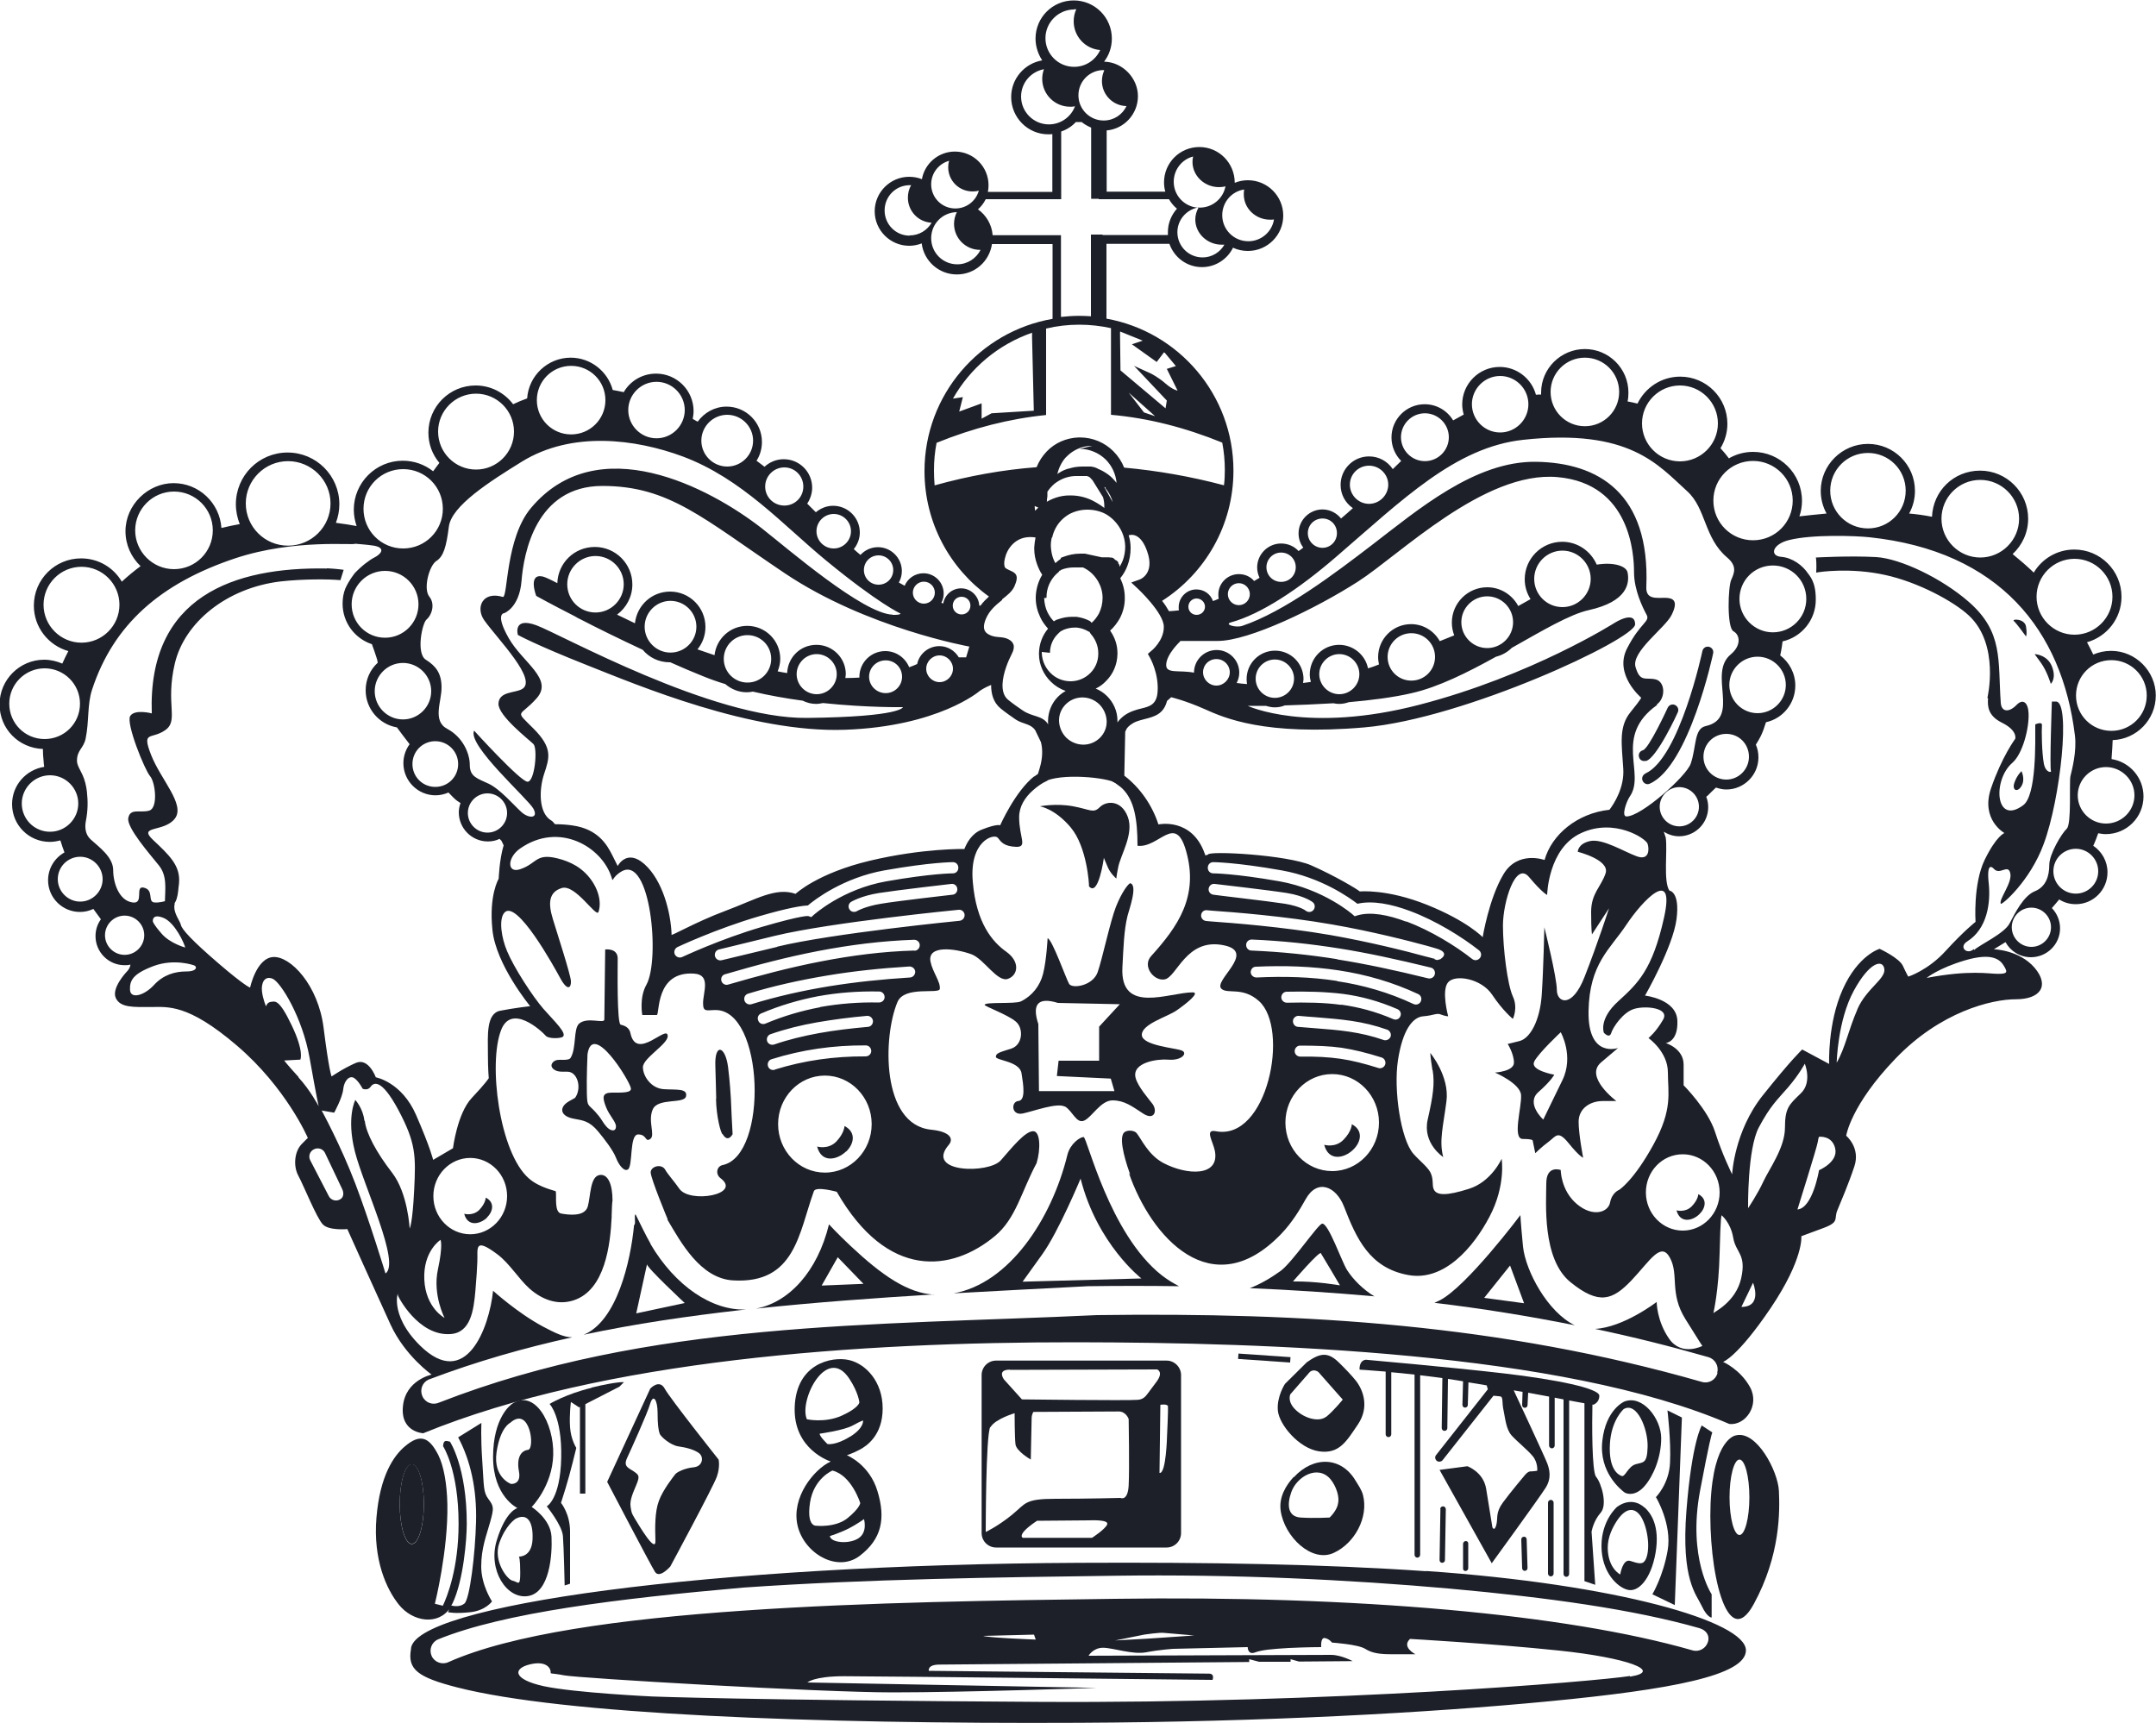 <?xml version="1.0" encoding="UTF-8"?><svg id="Isolation_Mode" xmlns="http://www.w3.org/2000/svg" viewBox="0 0 100 79.92"><defs><style>.cls-1{fill:#1d2029;}</style></defs><path class="cls-1" d="M19.1,67.91c-.31,0-.56.83-.56,1.85s.25,1.85.56,1.85.56-.83.56-1.85-.25-1.85-.56-1.85Z"/><path class="cls-1" d="M55.53,9.63s.04,0,.05,0c0,0,0-.01.01-.02-.02,0-.04.01-.06.02Z"/><path class="cls-1" d="M51.78,40.74s0,0,0,0c0,0,0,0,0,0Z"/><path class="cls-1" d="M79.42,66.44h.01s0-.02-.01,0Z"/><path class="cls-1" d="M66.15,72.88c-4.7-.33-10.16-.42-16.09-.39-17.07.08-31,1.97-31,4.02-.16.92.31,1.29,2.15,1.76,4.89,1.25,16.45,1.7,28.85,1.64,8.54-.04,16.22-.46,21.82-1,5.6-.54,9.1-1.19,9.1-2.36,0-1.34-5.99-3.07-14.83-3.68ZM75.6,77.74c-1.58.25-13.81,1.28-27.41,1.2-13.6-.08-17.94-.25-17.94-.25,0,0-3.6-.17-5.04-.48-1.44-.32-1.42-.82-.63-1.01.79-.19.96.21.96.34s-.04.04.63.17c.67.13,11.86.79,15.23.79s9.46-.21,9.46-.21l-13.41-.25s.29-.29,1.71-.29,17.08.17,17.08.17c0,0,.12-.29-.17-.29s-12.99-.13-12.99-.13c0,0-.08-.29.5-.29.39,0,8.81-.07,14.36-.12v-.13s.46.12.46.12h1.46s0-.12,0-.12l.39.11,2.49-.02s-.54-.29-1-.29-11.25.04-11.25.04c0,0,.21-.37.67-.37s1.38.33,2,.21c.62-.12,1.25-.16,1.25-.16l3.46-.08s0,.37.33.25c.33-.12.75-.16,1.58-.21.83-.04,1.5-.04,1.5-.04,0,0-.04-.46.17-.42.21.04.33.21.33.21,0,0,1.21.08,1.54.29.33.21.71.25,1.21.25h1.12s-.66-.33-.25-.71c0,0,3.75.21,6.91.54,3.16.33,4.87.96,3.29,1.21ZM45.6,75.88l2.36-.06.08.23s-2.17-.08-2.44-.17ZM51.73,76.09l1.34-.27s.73-.11.92-.08c.19.02,1.4.12,1.4.12l-2.19.15-1.46.08ZM79.22,76.15c-.09.31-.41.49-.72.4-2.99-.86-6.88-1.48-11.32-1.88-4.68-.42-9.97-.59-15.49-.51-5.22.07-11.5.15-17.24.55-5.67.39-10.76,1.09-13.66,2.39-.29.13-.64,0-.77-.29-.13-.3,0-.64.3-.77,3.04-1.24,8.35-1.89,14.14-2.4,5.72-.4,11.96-.48,17.22-.55,5.55-.08,10.89.18,15.6.6,4.53.41,8.49.96,11.54,1.83.31.09.49.33.4.64Z"/><path class="cls-1" d="M97.94,35.16c.03-.34.04-.63.05-.83,1.11-.04,2-.95,2-2.07s-.93-2.07-2.07-2.07c-.3,0-.57.06-.83.17-.09-.19-.19-.38-.29-.57.92-.26,1.6-1.1,1.6-2.11,0-1.21-.98-2.19-2.19-2.19-.8,0-1.5.43-1.88,1.07-.32-.31-.65-.59-.98-.86.44-.41.72-.99.72-1.64,0-1.23-1-2.23-2.23-2.23s-2.18.95-2.23,2.14c-.35-.07-.7-.12-1.06-.15.17-.31.27-.67.27-1.05,0-1.21-.98-2.18-2.18-2.18s-2.19.98-2.19,2.18c0,.38.1.74.27,1.05-.46.04-.89.09-1.26.13.08-.23.12-.47.12-.72,0-1.26-1.02-2.27-2.27-2.27-.41,0-.79.11-1.12.3-.12-.16-.25-.32-.39-.47.2-.33.32-.72.32-1.13,0-1.21-.98-2.19-2.19-2.19-.87,0-1.62.51-1.98,1.25-.15-.04-.3-.07-.46-.1.03-.13.04-.27.04-.41,0-1.12-.91-2.02-2.02-2.02s-2.03.9-2.03,2.02c0,.03,0,.06,0,.09-.08,0-.16,0-.24.01-.2-.74-.88-1.29-1.68-1.29-.96,0-1.74.78-1.74,1.74,0,.16.03.32.07.47-.17.09-.33.18-.49.27-.27-.45-.76-.75-1.32-.75-.85,0-1.54.69-1.54,1.54,0,.42.17.81.45,1.09-.13.13-.26.25-.39.38-.24-.36-.64-.59-1.1-.59-.73,0-1.32.59-1.32,1.32,0,.45.22.84.57,1.08-.18.17-.37.32-.55.48-.2-.25-.51-.42-.86-.42-.61,0-1.11.5-1.11,1.11,0,.25.08.48.22.66-.07.06-.15.11-.22.16-.2-.22-.49-.35-.81-.35-.61,0-1.11.5-1.11,1.11,0,.17.04.33.11.48-.09.05-.17.1-.25.15-.17-.2-.42-.32-.71-.32-.52,0-.95.42-.95.94,0,.07,0,.14.02.2-.09.04-.18.08-.27.11-.11-.32-.41-.54-.77-.54-.45,0-.82.37-.82.82,0,.05,0,.1.01.15-.14.02-.3.03-.46.04-.09-.16-.2-.33-.32-.48,1.99-1.27,3.31-3.5,3.31-6.04,0-3.52-2.54-6.45-5.89-7.05v-3.47h2.92c.22.63.81,1.08,1.51,1.08.63,0,1.18-.37,1.44-.9.21.1.45.15.69.15.91,0,1.64-.74,1.64-1.64s-.73-1.64-1.64-1.64c-.21,0-.42.04-.61.12h0c0-.92-.73-1.66-1.64-1.66s-1.64.73-1.64,1.64c0,.15.02.3.06.43h-2.72v-2.84c.81-.07,1.45-.76,1.45-1.59s-.7-1.58-1.57-1.6c.23-.3.36-.67.36-1.07,0-.98-.79-1.77-1.77-1.77s-1.77.79-1.77,1.77c0,.37.12.72.31,1.01-.82.14-1.44.85-1.44,1.7,0,.95.77,1.73,1.72,1.73.06,0,.12,0,.19-.01v2.68h-2.99c.02-.1.03-.2.03-.31,0-.86-.7-1.56-1.56-1.56-.76,0-1.4.55-1.53,1.28-.18-.07-.38-.11-.59-.11-.88,0-1.6.72-1.6,1.6s.72,1.6,1.6,1.6c.2,0,.4-.04.58-.11.1.81.79,1.44,1.63,1.44s1.51-.61,1.63-1.41h2.81v3.47c-3.37.58-5.94,3.52-5.94,7.06,0,2.4,1.18,4.52,2.99,5.82-.13.12-.27.25-.39.42-.02,0-.04,0-.06,0-.02-.44-.39-.8-.84-.8-.42,0-.76.3-.83.7-.03-.01-.06-.02-.09-.03.07-.13.11-.27.11-.43,0-.52-.42-.94-.94-.94-.39,0-.73.24-.87.58-.09-.05-.18-.1-.27-.15.09-.16.14-.34.14-.53,0-.61-.5-1.11-1.11-1.11-.32,0-.61.14-.81.36-.11-.09-.21-.18-.31-.27.17-.21.28-.48.28-.77,0-.68-.55-1.24-1.24-1.24-.31,0-.58.12-.8.3-.14-.14-.27-.27-.4-.4.14-.21.23-.47.23-.74,0-.73-.59-1.32-1.32-1.32-.35,0-.66.14-.89.35-.12-.09-.24-.18-.37-.28.16-.25.25-.55.25-.87,0-.9-.73-1.64-1.64-1.64-.55,0-1.04.28-1.34.7-.08-.04-.16-.09-.23-.13.02-.12.04-.24.04-.36,0-.96-.78-1.74-1.74-1.74-.64,0-1.2.34-1.5.86-.17-.04-.34-.07-.51-.1-.23-.86-1.02-1.5-1.95-1.5-1.07,0-1.95.84-2.02,1.89-.23.08-.44.17-.65.27-.4-.53-1.03-.87-1.74-.87-1.21,0-2.19.98-2.19,2.19,0,.54.19,1.02.51,1.4-.11.14-.2.27-.29.39-.39-.31-.88-.49-1.41-.49-1.25,0-2.27,1.02-2.27,2.27,0,.27.05.52.13.76-.26-.05-.58-.1-.96-.15.1-.27.16-.55.16-.86,0-1.32-1.07-2.4-2.4-2.4s-2.4,1.07-2.4,2.4c0,.33.07.64.18.92-.28.05-.57.11-.85.18-.08-1.16-1.04-2.08-2.22-2.08s-2.23,1-2.23,2.23c0,.64.27,1.21.7,1.62-.31.23-.6.47-.87.72-.38-.65-1.08-1.08-1.89-1.08-1.21,0-2.19.98-2.19,2.19,0,1.01.68,1.85,1.6,2.11-.1.19-.19.38-.28.58-.26-.11-.54-.18-.84-.18-1.14,0-2.07.93-2.07,2.07s.89,2.03,2.01,2.07c0,.18.01.36.03.53,0,.1.02.2.03.3-.84.13-1.49.85-1.49,1.73,0,.97.78,1.75,1.75,1.75.17,0,.34-.03.49-.07.06.19.12.38.19.56-.45.25-.76.73-.76,1.29,0,.81.66,1.47,1.48,1.47.22,0,.43-.05.62-.14.12.16.23.32.35.48-.16.22-.25.49-.25.78,0,.74.6,1.35,1.35,1.35.09,0,.18,0,.27-.03-.02.2-.18.34-.18.34,0,0-.71.75-.5,1.21.21.46.83.42,1.62.42s1.71-.17,4,1.79c2.27,1.94,3.28,4.25,3.29,4.29-.01,0-.06.04-.29.28-.33.34-.4,1.01-.15,1.47.25.46.85,1.97,1.14,2.26.29.29,1.13.21,1.13.21,0,0,1.33,2.96,2,4.42.67,1.46,1.91,2.33,1.91,2.33,0,0-1.21.25-1.33,1.46-.13,1.21.94,1.26.94,1.26,8.34-3.41,20.19-4.23,30.29-4.22,8.76.01,22.53.44,30.29,3.79.75.08,1.42-.87.96-1.71-.46-.83-1.25-1.17-1.25-1.17,0,0,.66-.21,2.21-2.5,1.54-2.29,1.42-3.33,1.42-3.33,0,0,.21-.08,1-.37.79-.29.5-.42.67-.83.17-.42.5-1.17.79-2.04.29-.87-.38-1.42-.38-1.42,0,0,.21-1.42,2.29-3.58,2.08-2.17,4.45-2.75,5.58-2.75s1.58-.62.87-1.46c-.71-.83-1.89-.86-1.89-.86l.54-.33c.23.42.67.7,1.18.7.74,0,1.35-.6,1.35-1.34,0-.37-.15-.7-.38-.94.11-.12.22-.26.34-.4.22.14.48.22.77.22.81,0,1.47-.66,1.47-1.48,0-.51-.26-.96-.66-1.23.09-.19.16-.39.23-.58.11.02.23.04.35.04.97,0,1.75-.78,1.75-1.75,0-.87-.64-1.6-1.48-1.73ZM97.93,30.62c.9,0,1.64.73,1.64,1.64s-.73,1.64-1.64,1.64-1.64-.73-1.64-1.64.73-1.64,1.64-1.64ZM96.22,25.92c.97,0,1.76.79,1.76,1.76s-.79,1.76-1.76,1.76-1.76-.79-1.76-1.76.79-1.76,1.76-1.76ZM91.85,22.26c.99,0,1.8.81,1.8,1.8s-.81,1.8-1.8,1.8-1.8-.81-1.8-1.8.8-1.8,1.8-1.8ZM84.89,22.76c0-.97.78-1.75,1.75-1.75s1.75.78,1.75,1.75-.78,1.75-1.75,1.75-1.75-.78-1.75-1.75ZM81.12,35.1c0,.58-.47,1.06-1.05,1.06s-1.06-.47-1.06-1.06.47-1.06,1.06-1.06,1.05.47,1.05,1.06ZM78.8,37.42c0,.5-.41.91-.91.91s-.91-.41-.91-.91.41-.91.91-.91.91.41.91.91ZM76.84,32.68c.43-.3.4-1.07-.06-1.17-.46-.1-.71.15-.92-.57-.21-.71,1.37-1.81,1.67-2.41.33-.66.08-.79-.27-.8-.4-.01-.93.11-.9-.51.18-4.35-2.23-5.76-5.12-5.8-2.83-.04-5.48,2.23-7.62,3.87-1.7,1.3-4.04,3.08-6,3.74-.31.1-.85-.07-.53-.16,1.41-.39,3.14-1.54,4.87-3.03,3.09-2.66,5.54-5.1,8.69-5.44,4.94-.54,6.26,1.17,7.6,2.38.89.8.78,2.17,1.86,3.08.47.4.33.71.19,1.03-.15.31-.21,2.22.1,2.39.31.17.37.66-.12,1.07-1.09.89.48,2.96-1.17,3.33-.54.12-.42.94-.69,1.74-.2.58-2.29,2.45-2.98,2.45-.25,0,0-.7.15-.92.76-1.08-.78-2.79,1.27-4.25ZM80.21,31.77c0-.72.59-1.31,1.31-1.31s1.31.59,1.31,1.31-.59,1.31-1.31,1.31-1.31-.59-1.31-1.31ZM80.68,27.78c0-.86.69-1.55,1.55-1.55s1.55.69,1.55,1.55-.7,1.55-1.55,1.55-1.55-.7-1.55-1.55ZM81.31,21.38c1.01,0,1.84.82,1.84,1.84s-.82,1.84-1.84,1.84-1.84-.82-1.84-1.84.82-1.84,1.84-1.84ZM77.92,17.88c.97,0,1.76.79,1.76,1.76s-.79,1.76-1.76,1.76-1.76-.79-1.76-1.76.79-1.76,1.76-1.76ZM71.92,18.18c0-.88.71-1.59,1.59-1.59s1.59.71,1.59,1.59-.71,1.59-1.59,1.59-1.59-.71-1.59-1.59ZM68.27,18.75c0-.72.59-1.31,1.31-1.31s1.31.59,1.31,1.31-.59,1.31-1.31,1.31-1.31-.59-1.31-1.31ZM64.98,20.28c0-.61.5-1.11,1.11-1.11s1.11.5,1.11,1.11-.5,1.11-1.11,1.11-1.11-.5-1.11-1.11ZM62.61,22.48c0-.49.4-.88.89-.88s.89.4.89.88-.4.89-.89.89-.89-.4-.89-.89ZM60.66,24.73c0-.38.3-.68.68-.68s.67.3.67.68-.3.68-.67.68-.68-.3-.68-.68ZM58.74,26.31c0-.37.3-.68.68-.68s.68.3.68.68-.3.68-.68.68-.68-.3-.68-.68ZM56.95,27.56c0-.28.23-.51.51-.51s.51.23.51.51-.23.51-.51.51-.51-.23-.51-.51ZM55.12,28.14c0-.21.17-.38.38-.38s.39.17.39.38-.17.38-.39.38-.38-.17-.38-.38ZM54.73,29.73h1.75c1.45,0,4.55-1.5,6.5-2.75,1.95-1.25,5.86-5.15,9.26-4.85,3.4.3,3.55,3.61,3.55,4.42s.4,1.63.58,1.96c.18.33-.28.35-.9,1.56-.63,1.21.65,2.29.65,2.29,0,0,.05,0-.5.68-.55.68-.4,1.48-.33,2.61.06.87-.42,1.62-.64,1.91-1.49.16-2.68,1.15-3.01,2.33,0,0-1.25-.46-1.91.67-.67,1.12-.96,2.91-.96,2.91,0,0-.71-.75-2.58-1.5-1.87-.75-3.12-.62-3.12-.62-.09-.09-1.14-.72-2.25-1.21-1.11-.49-4.79-.69-4.79-.5l-.12.04-.03-.08c-.6-1.7-2.15-1.36-2.15-1.36-.29-.9-.86-1.71-1.58-2.26v-.08s0-.01,0-.01l.04-1.95c.03-.06.05-.11.08-.16.08-.1.22-.23.46-.32.11-.04.22-.07.34-.1.47-.12.9-.23,1.06-.85.12-.1.19-.17.19-.17,0,0,.65.15,1.55.55.9.4,2.75,1.25,7.41.85,4.65-.4,12.56-4.1,12.56-4.78s-.95-.07-.95-.07c0,0-3.85,2.45-9.06,3.8-5.2,1.35-7.96.05-7.96.05,0,0,.32,0,.85,0,.13.04.26.07.41.07.16,0,.32-.03.46-.09.65-.02,1.44-.05,2.26-.1.08.02.17.03.26.03.16,0,.31-.03.45-.08,1.02-.09,2.06-.22,2.92-.42,1.24-.28,2.61-.97,3.91-1.69.28-.07.53-.21.73-.41,1.42-.8,2.7-1.56,3.57-1.75,1.8-.4,1.9-1.25,1.8-1.75-.06-.29-.63-.49-1.43-.36-.27-.62-.88-1.06-1.6-1.06-.96,0-1.74.78-1.74,1.74,0,.34.1.65.27.92-.18.1-.37.21-.57.32-.28-.52-.82-.87-1.44-.87-.9,0-1.64.73-1.64,1.64,0,.21.04.41.11.59-.22.09-.44.18-.67.27-.26-.47-.76-.79-1.33-.79-.85,0-1.53.69-1.53,1.53,0,.12.02.23.04.34-.06.02-.12.05-.18.07-.11.04-.22.08-.33.11-.12-.62-.68-1.09-1.34-1.09-.75,0-1.36.61-1.36,1.37,0,.12.02.24.05.35-.12.02-.24.03-.36.05,0-.06.02-.12.02-.18,0-.73-.59-1.32-1.32-1.32s-1.32.59-1.32,1.32c0,.08.01.16.02.23-.17-.01-.33-.03-.48-.05.07-.14.12-.3.12-.48,0-.58-.47-1.05-1.05-1.05s-1.05.47-1.05,1.05c-.7-.13-1.29.06-1.29-.35,0-.5.65-1.1.65-1.1ZM63.94,49.54c-.67-.21-1.22-.35-1.77-.43-.56-.08-1.13-.11-1.86-.1-.14,0-.26-.11-.26-.25,0-.14.11-.26.25-.26.76,0,1.36.02,1.93.1.58.09,1.15.23,1.85.45.13.04.21.18.17.32-.04.13-.18.21-.32.17ZM63.96,52.07c0,1.24-.97,2.25-2.17,2.25s-2.17-1.01-2.17-2.25.97-2.25,2.17-2.25,2.17,1.01,2.17,2.25ZM64.18,48.24c-1.1-.38-2.04-.46-3.23-.55-.25-.02-.51-.04-.75-.06-.14-.01-.24-.14-.23-.28.01-.14.14-.24.27-.23.28.03.52.04.75.06,1.22.1,2.19.17,3.35.58.13.05.2.19.16.32-.05.13-.19.2-.33.16ZM62.21,46.61c-.8-.11-1.62-.12-2.52-.1-.14,0-.26-.11-.26-.25,0-.14.11-.26.25-.26.93-.02,1.77,0,2.6.1.84.11,1.66.33,2.54.71.13.06.19.21.13.33-.05.13-.2.19-.33.13-.84-.36-1.62-.56-2.41-.67ZM62.02,45.5c-1.22-.19-2.47-.22-3.74-.16-.14,0-.26-.1-.27-.24,0-.14.1-.26.24-.26,1.3-.06,2.59-.02,3.84.17,1.26.19,2.49.54,3.69,1.1.13.06.18.21.12.34-.06.13-.21.18-.34.12-1.15-.54-2.34-.88-3.55-1.06ZM62.02,44.49c-1.32-.21-2.59-.34-3.98-.4-.14,0-.25-.13-.24-.27,0-.14.13-.25.27-.24,1.4.06,2.7.2,4.03.41,1.33.21,2.7.51,4.26.89.14.03.22.17.19.31-.03.14-.17.22-.31.19-1.54-.38-2.9-.67-4.22-.88ZM66.54,44.46s-.04,0-.06,0c-.08-.02-.2-.06-.38-.1h0c-.83-.23-2.57-.67-4.4-.99-2.21-.38-4.54-.56-5.53-.63l-.22-.02c-.14-.01-.25-.13-.24-.27.01-.14.13-.25.27-.23l.22.02c1,.07,3.35.25,5.58.64,1.85.32,3.6.77,4.44,1h0c.15.04.28.08.38.11.43.12.49.31.21.5l-.14.04h0c-.05,0-.1-.02-.15-.05ZM56.06,41.22c.02-.14.14-.24.28-.22,0,0,2.52.29,3.34.42.86.14,1.21.43,1.21.43.11.09.12.25.03.36-.09.11-.25.12-.36.03,0,0-.24-.2-.96-.32-.76-.12-3.32-.41-3.32-.42-.14-.02-.24-.14-.22-.28ZM65.22,42.75c-.84-.32-1.66-.47-2.26-.29l-.13.04-.1-.09s-1.32-1.16-3.38-1.53c-2.1-.37-3.08-.37-3.08-.37-.14,0-.25-.11-.25-.26s.11-.26.25-.26c0,0,1.02,0,3.17.38,1.85.33,3.15,1.27,3.52,1.55.7-.16,1.57.01,2.45.34,1.18.44,2.39,1.19,3.19,1.82.11.09.13.25.04.36-.09.11-.25.13-.36.04-.77-.61-1.93-1.32-3.05-1.74ZM55.8,31.18c0-.34.27-.61.62-.61s.62.28.62.61-.28.62-.62.62-.62-.28-.62-.62ZM58.24,31.48c0-.49.4-.89.89-.89s.89.4.89.89-.4.89-.89.89-.89-.4-.89-.89ZM61.19,31.27c0-.51.42-.93.93-.93s.93.42.93.93-.42.93-.93.93-.93-.42-.93-.93ZM64.36,30.47c0-.6.49-1.1,1.1-1.1s1.1.49,1.1,1.1-.49,1.1-1.1,1.1-1.1-.49-1.1-1.1ZM67.78,28.86c0-.66.54-1.2,1.2-1.2s1.2.54,1.2,1.2-.54,1.2-1.2,1.2-1.2-.54-1.2-1.2ZM71.16,26.85c0-.72.59-1.31,1.31-1.31s1.31.59,1.31,1.31-.59,1.31-1.31,1.31-1.31-.58-1.31-1.31ZM53.98,29.09c0,.63-.57,1.1-.58,1.1l-.16.14.1.18s.42.73.35,1.6c-.05.58-.38.66-.74.75-.12.03-.25.06-.38.11-.4.14-.62.37-.74.54,0-.01,0-.03,0-.04h0v-.04h0c0-.45-.19-.85-.48-1.14-.15-.15-.33-.27-.53-.35.19-.09.35-.21.49-.36.32-.32.51-.76.52-1.24h0v-.05h0c0-.39-.13-.74-.34-1.04.18-.16.33-.36.45-.57.15-.29.24-.62.23-.97,0-.32-.08-.62-.21-.89.14-.17.25-.36.33-.57.1-.26.15-.54.15-.83,0-.21-.03-.4-.09-.59.12-.04.56-.12.86.75.37,1.05-.35,1.3-.35,1.3l-.39.14.3.28s1.21,1.13,1.21,1.77ZM49.46,34.22c-.2-.2-.33-.48-.34-.78v-.03h0c0-.29.12-.55.31-.74.19-.19.45-.31.74-.32h.03s0,0,0,0c.31,0,.58.12.79.32.2.2.33.48.34.78v.03h0c0,.29-.12.55-.31.74-.19.19-.45.31-.74.32h-.03s0,0,0,0c-.3,0-.58-.12-.79-.32ZM50.32,25.68h-.02s-.01,0-.01,0h-.02s0,0,0,0h-.03s0,0,0,0h-.02s0,0,0,0h-.01s-.01,0-.01,0h-.02s0,0,0,0h-.08c-.28,0-.54.06-.78.15h0s-.02.01-.02.01h0s-.01,0-.01,0h-.02s0,.01,0,.01h-.01s0,0,0,0h0s-.01.01-.01.01h0s-.01,0-.01,0h-.01s0,0,0,0h0s0,0,0,0h0s0,0,0,0h-.01s0,0,0,0h0s0,0,0,0h0s0,0,0,0h0s0,0,0,0h0s0,0,0,0h0s0,0,0,0h0s0,0,0,0h0s0,0,0,0h0s0,.01,0,.01h0s0,0,0,0l-.02.02h0s0,0,0,0h0s0,.01,0,.01h0s0,0,0,0h0s0,.01,0,.01h0s0,.01,0,.01c-.09.06-.17.13-.25.2-.04-.08-.08-.15-.11-.24-.06-.17-.09-.36-.1-.55v-.05h0c0-.12.02-.23.04-.34h.02c.07-.32.22-.6.44-.82.11-.11.23-.2.37-.28.25-.13.53-.2.83-.2s.59.07.84.2h0c.14.08.27.18.38.29.32.32.52.75.53,1.22,0,.23-.04.44-.11.64-.04.1-.09.2-.15.3h0s0-.02,0-.02h0s0-.01,0-.01h-.01s0-.02,0-.02h0s0-.01,0-.01h0s0-.01,0-.01h0s0-.01,0-.01h0s-.01-.02-.01-.02h0s0-.01,0-.01h0s-.03-.03-.03-.03h0s0,0,0,0h0s0-.01,0-.01h-.01s0-.02,0-.02h0s0,0,0,0h0s0-.01,0-.01h0s0-.01,0-.01h0s0,0,0,0h0s0-.01,0-.01h0s-.02-.02-.02-.02h0s0-.01,0-.01h0s0,0,0,0h0s0-.01,0-.01h0s0-.01,0-.01h0s0,0,0,0h-.02s-.04-.04-.04-.04h0s-.02-.01-.02-.01h0s0,0,0,0h0s0,0,0,0h-.02s0-.01,0-.01h-.01s0-.01,0-.01h0s0,0,0,0h-.01s0-.01,0-.01h0s0,0,0,0h-.02s-.01-.02-.01-.02h-.01s0-.01,0-.01h0s-.01-.01-.01-.01h-.01s0-.01,0-.01h0s-.01-.01-.01-.01h-.01s-.01-.01-.01-.01h0s-.02-.01-.02-.01h-.01s-.01-.01-.01-.01h0s-.01,0-.01,0h-.01s-.01-.01-.01-.01h0s-.02,0-.02,0h0s-.01,0-.01,0h-.01s0,0,0,0h-.02s0,0,0,0h-.01s-.01,0-.01,0h-.02s0,0,0,0h0s-.01-.01-.01-.01h-.01s0,0,0,0h0s-.01,0-.01,0h-.02s-.01,0-.01,0h0s-.01,0-.01,0h-.02s0,0,0,0h0s-.02,0-.02,0h-.02s-.01,0-.01,0h0s-.02,0-.02,0h-.01s-.01,0-.01,0h0s-.01,0-.01,0h-.02s-.01,0-.01,0h0s-.02,0-.02,0h0s-.01,0-.01,0h-.01s0,0,0,0h-.01s0,0,0,0h0s-.02,0-.02,0h-.02s0,0,0,0h-.02s0,0,0,0h-.01s-.01,0-.01,0h0s-.02,0-.02,0ZM51.2,22.53h0s0,0,0,0ZM51.27,22.61h.01s0,.01,0,.01h0s0,.01,0,.01h0s0,.02,0,.02h0s.01.01.01.01h0s0,.01,0,.01h0s.03.04.05.06h0c.12.17.22.36.27.56l-.39-.7h0ZM48.5,23.7v-.04h0c0-.15.02-.29.06-.42h0s0-.01,0-.01h0s0-.01,0-.01h0v-.03h0v-.02s0,0,0,0h0s0-.02,0-.02v-.02s.01,0,.01,0h0s0-.03,0-.03h0s0-.02,0-.02v-.02s.01-.01.01-.01h0s0-.01,0-.01h0s0-.01,0-.01h0s0-.03,0-.03h0s0-.02,0-.02h0s0-.02,0-.02h0s0-.02,0-.02h0s0-.02,0-.02h0s0-.02,0-.02h0s0-.02,0-.02h0s0-.02,0-.02h0s0-.01,0-.01h0s0-.03,0-.03h0s0-.01,0-.01c.09-.14.21-.27.34-.38h0s.04-.03.04-.03c.04-.03.08-.05.12-.08h0c.24-.15.53-.24.84-.24h.04s.01,0,.01,0h.02s0,0,0,0h.05s0,0,0,0h.02s0,0,0,0h.01s0,0,0,0h.02s.02,0,.02,0h.02s0,0,0,0h0s0,0,0,0h0s.01,0,.01,0h.02s.02,0,.02,0h0s.01,0,.01,0h0s.01,0,.01,0h0s0,0,0,0h.01s0,0,0,0h.02s.02,0,.02,0h0s.01,0,.01,0h0s.01,0,.01,0h0s0,0,0,0h.01s0,0,0,0h.02s.02,0,.02,0h0s.01,0,.01,0h0s.01,0,.01,0h0s0,0,0,0h.01s0,0,0,0h.02s0,0,0,0h.01s0,0,0,0h.01s0,0,0,0h0s0,0,0,0h0s.01,0,.01,0h0s.01,0,.01,0h.01s0,0,0,0h.01s0,0,0,0h0s0,0,0,0h0s.02.02.02.02h0s.01,0,.01,0h0s.01,0,.01,0h0s0,0,0,0h0s0,0,0,0h.01s0,0,0,0l.03.02h0s.01,0,.01,0h0s0,.01,0,.01h0s0,0,0,0h.01s0,0,0,0h.01s0,.01,0,.01h.01s0,.01,0,.01h.01s.02.03.02.03h.01s0,.01,0,.01h.01s.01.02.01.02h0s.04.04.06.06l.49.79h0s0,0,0,0c.04.13.06.27.06.41,0,.03,0,.06,0,.09-.1-.08-.21-.15-.31-.21-.04-.02-.08-.05-.12-.07-.33-.19-.72-.3-1.13-.3h-.06s0,0,0,0c-.42,0-.81.14-1.14.35-.16.1-.32.22-.45.36-.01-.07-.02-.15-.02-.22ZM50.08,20.82c.46,0,.89.19,1.2.49.29.29.47.67.51,1.09-.11-.14-.24-.28-.39-.39-.14-.1-.29-.19-.46-.26-.02,0-.03-.02-.05-.03h0s-.02,0-.03-.01c-.03-.01-.07-.03-.1-.04,0,0,0,0,0,0h-.02s0,0,0,0c-.02,0-.05-.02-.07-.02h-.03s-.02-.01-.02-.01h0s-.02,0-.02,0h0s-.01,0-.01,0h-.01s0,0,0,0h-.02s0,0,0,0h-.02s-.02,0-.02,0h0s-.02,0-.02,0h0s-.01,0-.01,0h-.01s0,0,0,0h-.02s0,0,0,0h-.02s-.02,0-.02,0h-.02s-.01,0-.01,0h-.01s-.01,0-.01,0h0s-.02,0-.02,0h-.03s-.02,0-.02,0h-.02s0,0,0,0h-.08c-.12,0-.24.01-.36.03h0s0,0,0,0c-.1.02-.19.04-.28.07,0,0-.02,0-.03,0-.11.04-.22.08-.32.14h0l-.05.03h0s-.01.01-.01.01h0s-.02.01-.02.01h0s-.02.01-.02.01h0s-.02.01-.02.01h0s-.02.02-.02.02h0s-.01.01-.01.01h0s-.01.01-.01.01h0s-.02.01-.02.01h0s-.01.01-.01.01h0s-.01.01-.01.01h0s0,.01,0,.01h0s0,0,0,0h0s0,0,0,0h0s0,0,0,0h0s0,0,0,0h0s0,0,0,0h0s0,0,0,0h0s0,0,0,0h0s0,0,0,0h0s0,0,0,0h0s0,0,0,0h0s0,0,0,0h0s0,0,0,0h0s0,.01,0,.01h0s0,.01,0,.01h0s0,.01,0,.01h0s0,.01,0,.01h0s0,.01,0,.01h0s0,.01,0,.01h0s0,.01,0,.01h0s0,.01,0,.01h0s0,.01,0,.01h0s0,0,0,0h0s0,.01,0,.01h0s0,0,0,0h0s0,.01,0,.01h0s0,0,0,0h0s0,.01,0,.01h0s0,0,0,0h0s0,.01,0,.01h0s0,.01,0,.01h0s0,0,0,0h0s0,.01,0,.01h0s0,0,0,0h0s0,.01,0,.01h0s0,.01,0,.01h0s0,.01,0,.01h0s0,0,0,0h0c.02-.26.1-.5.22-.71h0c.07-.12.15-.24.25-.33.29-.29.69-.48,1.13-.49h.05ZM48.54,27.73v-.04h0c0-.41.17-.78.44-1.05.03-.03.06-.05.09-.08h0s.04-.03.05-.05h0s.01-.01.01-.01h0s0-.01,0-.01h0s0,0,0,0h0s0,0,0,0h0s0-.01,0-.01h0s0,0,0,0h.01s0-.01,0-.01h0s0,0,0,0h0s0,0,0,0h0s0,0,0,0h0s0,0,0,0h0s0,0,0,0h0s0,0,0,0h0s0,0,0,0h0s0,0,0,0h0s0,0,0,0h.01s0,0,0,0h0s0,0,0,0h0s0,0,0,0h0s0,0,0,0h0s0,0,0,0h0s.02-.01.02-.01h0s0,0,0,0h.03s0-.02,0-.02h0s0,0,0,0c.18-.08.39-.12.6-.12h.08s0,0,0,0h.02s.01,0,.01,0h.01s.01,0,.01,0h.01s0,0,0,0h0s.01,0,.01,0h.01s0,0,0,0h.02s.01,0,.01,0h0s0,0,0,0h.01s0,0,0,0h.01s0,0,0,0h.02s0,0,0,0h.02s0,0,0,0h.01s0,0,0,0h.01s0,0,0,0h0s.01,0,.01,0h0s.01,0,.01,0h0s0,0,0,0h.01s0,0,0,0h0s.01,0,.01,0h0s.01,0,.01,0h0s0,0,0,0h.01s.01,0,.01,0h0s0,0,0,0h.01s0,0,0,0h.01s0,0,0,0h0s.01,0,.01,0h.01s0,0,0,0h0s.01,0,.01,0h.01s0,0,0,0h.01s0,0,0,0h0s.01,0,.01,0h0s.01,0,.01,0h0s0,0,0,0h.01s.01.01.01.01h0s0,0,0,0l.04.02h0s.04.02.04.02c.24.13.44.33.58.56l.02.03c.13.23.21.49.21.77,0,.26-.06.51-.17.73-.09.16-.2.31-.34.43h0s0,0,0,0h0s-.01-.01-.01-.01h0s-.01-.01-.01-.01h0s0,0,0,0h0s0,0,0,0h0s0,0,0,0h0s0,0,0,0h0s0-.01,0-.01h0s0,0,0,0h0s0,0,0,0h0s0,0,0,0h0s0,0,0,0h0s0,0,0,0h0s0,0,0,0h0s0,0,0,0h0s0,0,0,0h0s-.01-.01-.01-.01h0s0,0,0,0h0s0,0,0,0h0s0,0,0,0h0s-.02-.02-.02-.02h0s-.04-.03-.04-.03h0c-.19-.1-.4-.16-.61-.19h-.01s-.03,0-.03,0h-.01s-.01,0-.01,0h-.01s-.01,0-.01,0h-.01s-.01,0-.01,0h-.01s-.01,0-.01,0h-.05s-.01,0-.01,0h-.03c-.22,0-.43.04-.63.11h0s-.04.02-.06.02c-.02,0-.05.02-.07.03h0s0,0,0,0h0s0,0,0,0h0s0,0,0,0h0s0,0,0,0h0s0,0,0,0h0s0,0,0,0h0s0,0,0,0h0s0,0,0,0h0s0,0,0,0h0s0,0,0,0h0s0,0,0,0h0s0,0,0,0h0s0,0,0,0h0s0,0,0,0h0s0,0,0,0h0s0,0,0,0h0s-.03.02-.03.02h0s0,0,0,0l-.05.03c-.12-.12-.21-.26-.29-.41-.1-.2-.15-.43-.16-.67ZM48.7,30.28c0-.34.14-.66.37-.88.02-.02.05-.05.07-.07h0s.03-.03.06-.05h0s0,0,0,0h0s0,0,0,0h0s0,0,0,0h0s0,0,0,0h0s0,0,0,0h0s0,0,0,0h0s0,0,0,0h0s0,0,0,0h0s0,0,0,0h0s0,0,0,0h.01s0,0,0,0h0s0,0,0,0h0s0,0,0,0h0s0,0,0,0h.01s0-.01,0-.01h0s.04-.02.06-.03h0s.07-.04.11-.05c.14-.05.29-.08.45-.08h.03s0,0,0,0h.03s0,0,0,0h.03s0,0,0,0h0s0,0,0,0h0s0,0,0,0h.02c.19.02.36.08.52.17h0l.03.02h.01s0,0,0,0h.01s0,0,0,0h0s0,0,0,0h0s0,0,0,0h.01s0,.01,0,.01h.01s0,.01,0,.01h0s0,0,0,0h0s0,0,0,0h0s0,0,0,0h0s0,0,0,0h0s0,.01,0,.01h.01s0,0,0,0h0s0,.01,0,.01h0s0,0,0,0h0s0,0,0,0h0s0,0,0,0h0s0,0,0,0h0s0,0,0,0h0s0,0,0,0h.01s0,.02,0,.02h0s.01.01.01.01h.01s0,.02,0,.02h0s0,0,0,0h0c.22.24.36.56.36.9v.04h0c0,.35-.14.66-.37.89-.23.23-.54.37-.88.38h-.04c-.36,0-.7-.15-.93-.39-.24-.24-.39-.57-.4-.93v-.04h0ZM51.96,15.38l1.04.42-.5.17,1.15.82.34-.45.05.04.5.6-.42.13.5,1.01s-.23-.04-.56-.33c-.33-.29-.67-.46-.67-.46l-.79-.36,1.52,1.61-.06.36-2.09-1.76-.02-1.63v-.15ZM53.56,19.3l-.5-.17-.71-.92,1.21,1.08ZM57.71,8.78c-.02.08-.02.15-.02.24,0,.65.55,1.17,1.22,1.17.06,0,.12,0,.18-.01-.09.57-.59,1.01-1.19,1.01-.67,0-1.21-.54-1.21-1.21,0-.6.44-1.11,1.02-1.19ZM55.34,7.26c-.02.08-.03.16-.03.25,0,.64.55,1.17,1.23,1.17.1,0,.2-.01.3-.04-.1.56-.6.99-1.19.99-.02,0-.04,0-.06,0-.09.16-.15.35-.15.55,0,.64.55,1.17,1.23,1.17.04,0,.08,0,.12,0-.2.35-.58.59-1.01.59-.65,0-1.17-.52-1.17-1.17,0-.56.4-1.02.92-1.14-.61-.06-1.09-.57-1.09-1.2,0-.56.38-1.04.9-1.17ZM51.19,3.26h.03c-.07.15-.11.32-.11.5,0,.63.51,1.15,1.14,1.16-.19.4-.59.67-1.06.67-.64,0-1.17-.52-1.17-1.17s.52-1.17,1.17-1.17ZM49.82.43s.07,0,.1,0c-.08.17-.12.36-.12.56,0,.7.54,1.28,1.23,1.33-.21.46-.67.78-1.21.78-.74,0-1.33-.6-1.33-1.33s.6-1.33,1.33-1.33ZM48.65,5.77c-.71,0-1.29-.58-1.29-1.29,0-.64.46-1.16,1.06-1.27-.05.14-.08.29-.08.45,0,.71.58,1.29,1.29,1.29.08,0,.15,0,.23-.02-.18.49-.66.84-1.21.84ZM44.02,7.47c-.03.09-.04.19-.04.29,0,.62.5,1.12,1.13,1.12.1,0,.2-.01.29-.04-.13.48-.57.83-1.09.83-.62,0-1.12-.5-1.12-1.12,0-.52.35-.96.83-1.09ZM42.19,10.93c-.64,0-1.16-.52-1.16-1.17s.52-1.17,1.16-1.17c.03,0,.05,0,.07,0-.1.17-.15.37-.15.58,0,.62.48,1.13,1.1,1.16-.2.35-.58.59-1.02.59ZM44.4,12.26c-.67,0-1.21-.54-1.21-1.21s.53-1.2,1.19-1.21c-.08.16-.13.35-.13.54,0,.67.54,1.21,1.21,1.21h.02c-.2.4-.61.67-1.08.67ZM46.04,10.9c-.04-.49-.3-.92-.68-1.19.15-.13.27-.29.36-.47h3.5v-3.14c.26-.09.5-.24.68-.44h.27c.13.11.28.19.44.26v3.3h.35v.02h3.26c.1.17.22.32.37.44-.26.29-.42.67-.42,1.08,0,.05,0,.09,0,.14h-3.03v-.02h-.54v3.79c-.18-.01-.36-.02-.54-.02-.29,0-.57.02-.85.05v-3.79h-3.18ZM47.87,15.44v.24s.08,3.37.08,3.37l-1.96.12-.46.25v-.71l-1.04.38.17-.67-.46.07c.8-1.42,2.11-2.52,3.68-3.06ZM43.35,22.52c-.02-.23-.03-.47-.03-.71,0-.43.04-.86.12-1.27,1.7-.69,3.39-1.12,5.08-1.29v-4.01c.5-.12,1.01-.18,1.55-.18.5,0,.99.06,1.46.16v4.02c1.72.15,3.44.59,5.16,1.29.08.41.12.84.12,1.27,0,.24-.01.48-.04.71-1.54-.41-3.09-.68-4.63-.82-.11-.28-.28-.54-.5-.76-.4-.4-.95-.64-1.55-.64h-.06c-.58.02-1.11.26-1.48.65-.2.21-.36.45-.47.73-1.57.12-3.14.4-4.72.84ZM46.48,27.8c.24-.19.46-.36.57-.6.24-.54.05-.63-.25-.76-.06-.03-.13-.06-.18-.11,0,0,0,0,0,0h0c-.05-.08-.06-.24-.01-.43.05-.22.16-.46.36-.66h0c.05-.05.11-.1.17-.14h0c.29-.2.63-.21.89-.17-.03.15-.05.31-.06.46h0v.06h0c0,.26.05.5.13.72.06.17.14.34.24.49-.18.3-.29.66-.3,1.03h0v.05h0c0,.32.08.62.21.89.09.2.22.37.36.53-.26.31-.41.7-.42,1.13h0v.05h0c0,.5.22.96.55,1.28.19.19.43.34.69.43-.13.07-.25.16-.36.27-.28.28-.45.67-.46,1.1h0v.04h0c0,.06,0,.11.01.16,0,0,0-.02-.01-.03-.27-.42-.71-.32-1.18-.64h0c-.22-.15-.45-.31-.67-.49-.21-.17-.27-.44-.26-.73.02-.51.27-1.09.42-1.38.2-.37.09-.58-.15-.7-.13-.07-.29-.09-.45-.1-.11-.01-.21-.02-.28-.05h-.02c-.23-.09-.53-.21-.3-.78.17-.42.49-.67.76-.89ZM47.99,35.99c-.9.7-1.6,2.29-1.6,2.29,0,0-.15-.08-.85.2-.47.18-.7.62-.81.9-.02,0-1.92-.04-4.37.54-2.45.58-3.46,1.54-3.46,1.54-.92-.32-1.84.26-3.23.78-1.48.55-2.67,1.27-2.52,1.1-.04-1.04-.42-2.5-1.25-3.25-.83-.75-1.25.08-1.25.08l-.25-.5c-.25-.5-.67-1.21-1.83-1.38-.26-.04-.54-.06-.83-.06-.06-.08-.12-.15-.2-.19-.55-.35-.55-1.4-.3-2.15.25-.75.4-1.2-.5-2.1-.9-.9-.65-.5.15-1.4.8-.9-.65-1.65-1.3-2.8-.65-1.15-.2-1.15-.2-1.15,0,0,.7-.25.8-1.5.1-1.25.65-4.4,3.75-4.4s4.66,1.5,8.46,4.05c3.8,2.55,8.56,3.4,8.56,3.4l-.15.5s-.14,0-.34,0c-.18-.31-.52-.52-.9-.52-.5,0-.93.35-1.03.83-.11.05-.23.1-.37.15-.18-.44-.61-.75-1.11-.75-.66,0-1.2.53-1.2,1.2,0,.01,0,.02,0,.03-.2.01-.42.02-.65.02,0-.06.02-.12.02-.18,0-.75-.61-1.36-1.36-1.36s-1.33.58-1.36,1.31c-.14-.02-.29-.05-.44-.08.07-.18.12-.37.12-.58,0-.85-.69-1.53-1.53-1.53-.79,0-1.43.59-1.52,1.36-.27-.09-.53-.18-.79-.27.23-.28.37-.64.37-1.04,0-.9-.73-1.64-1.64-1.64-.85,0-1.54.64-1.63,1.47-.29-.14-.56-.27-.83-.4.43-.32.71-.83.71-1.4,0-.96-.78-1.74-1.74-1.74s-1.71.75-1.74,1.68c-.32-.17-.56-.28-.68-.31-.7-.15-.3.9-.3.9,0,0,.7.39,1.8.95.08.05.17.1.26.14.81.42,1.81.91,2.88,1.41.3.36.75.58,1.25.58.01,0,.02,0,.03,0,.49.22.98.43,1.48.63.34.14.7.27,1.07.38.27.23.61.38.99.38.1,0,.19-.01.29-.03.77.18,1.56.32,2.31.42.18.09.39.15.62.15.11,0,.22-.02.32-.04,2.09.22,3.71.19,3.71.19,0,0-.05.45-4.45.5-4.4.05-11.46-3.9-12.56-4.3-1.1-.4-.85.45-.85.45,0,0,.8.45,3.2,1.4,2.4.95,7.61,3.15,11.96,3,4.35-.15,6.26-1.8,6.26-1.8,0,0,.22-.16.53-.28,0,.41.1.81.44,1.09.23.19.48.36.71.52h0c.32.2.62.19.83.41.03.03.05.06.07.09l.26.54c.09.34.08.76-.06,1.22-.03.1-.05.18-.08.26-.06.04-.12.08-.18.13ZM38.26,49.89c1.2,0,2.17,1.01,2.17,2.25s-.97,2.25-2.17,2.25-2.17-1.01-2.17-2.25.97-2.25,2.17-2.25ZM35.94,49.62c-.14.04-.28-.03-.32-.17-.04-.13.03-.28.17-.32,1.4-.44,2.85-.65,4.37-.64.14,0,.25.12.25.26,0,.14-.12.25-.26.25-1.46-.01-2.86.19-4.21.61ZM40.26,47.63c-.79.07-1.55.16-2.27.29-.72.13-1.42.3-2.09.53-.13.04-.28-.03-.32-.16-.04-.13.03-.28.16-.32.69-.24,1.41-.42,2.16-.55.75-.13,1.52-.23,2.31-.3.14-.01.26.09.28.23.01.14-.09.27-.23.28ZM38.04,46.72c-.86.16-1.71.41-2.54.76-.13.05-.28,0-.33-.14-.06-.13,0-.28.13-.33.86-.37,1.75-.63,2.64-.8.93-.17,1.88-.24,2.84-.22.14,0,.25.12.25.26,0,.14-.12.25-.26.25-.92-.02-1.83.05-2.73.21ZM38.44,45.75c-1.22.2-2.42.47-3.59.83-.14.04-.28-.04-.32-.17-.04-.14.03-.28.17-.32,1.18-.36,2.4-.63,3.66-.84,1.25-.21,2.52-.34,3.82-.42.14,0,.26.1.27.24,0,.14-.1.26-.24.27-1.28.08-2.54.21-3.77.41ZM42.41,44.09c-1.47.04-2.92.23-4.36.51-1.45.28-2.87.66-4.28,1.07-.13.04-.27-.04-.31-.17-.04-.14.04-.28.17-.31,1.43-.42,2.87-.8,4.33-1.08,1.46-.28,2.94-.47,4.44-.52.14,0,.26.11.26.25,0,.14-.11.26-.25.26ZM36.05,43.92l-2.58.62c-.14.03-.27-.05-.31-.19-.03-.14.05-.28.19-.31l2.58-.63c2.6-.63,8.51-1.21,8.53-1.21.14-.02.27.09.28.23.01.14-.09.26-.23.28-.02,0-5.9.58-8.46,1.2ZM44.19,40.51s-.98,0-3.08.37c-2.05.36-3.37,1.56-3.37,1.56l-.11.1-.14-.05s-.22-.06-2.14.5c-1.98.58-3.7,1.4-3.71,1.4-.13.06-.28,0-.34-.12-.06-.13,0-.28.12-.34,0,0,1.77-.84,3.79-1.43,1.37-.4,1.99-.49,2.26-.5.3-.26,1.64-1.29,3.56-1.63,2.15-.38,3.16-.38,3.17-.38.14,0,.25.11.25.26s-.11.26-.25.26ZM44.4,41.22c.02.14-.08.27-.22.28,0,0-2.56.29-3.32.42-.74.12-1.11.34-1.11.34-.12.07-.28.04-.35-.08-.08-.12-.04-.28.08-.35,0,0,.46-.28,1.3-.41.82-.13,3.33-.42,3.34-.42.14-.02.27.08.28.22ZM44.2,31.02c0,.34-.28.62-.62.62s-.62-.28-.62-.62.28-.62.62-.62.62.28.62.62ZM41.84,31.39c0,.42-.34.76-.76.76s-.77-.34-.77-.76.34-.76.77-.76.76.34.76.76ZM36.95,31.27c0-.51.42-.93.93-.93s.93.42.93.93-.42.93-.93.93-.93-.42-.93-.93ZM33.57,30.56c0-.61.49-1.1,1.1-1.1s1.1.49,1.1,1.1-.49,1.1-1.1,1.1-1.1-.49-1.1-1.1ZM29.9,29.07c0-.66.54-1.2,1.2-1.2s1.2.54,1.2,1.2-.54,1.2-1.2,1.2-1.2-.54-1.2-1.2ZM26.31,27.1c0-.72.59-1.31,1.31-1.31s1.31.59,1.31,1.31-.59,1.31-1.31,1.31-1.31-.58-1.31-1.31ZM44.19,28.09c0-.23.18-.41.41-.41s.41.18.41.41-.18.41-.41.41-.41-.18-.41-.41ZM42.85,26.98c.28,0,.51.23.51.51s-.23.51-.51.51-.51-.23-.51-.51.23-.51.51-.51ZM41.4,28.51c-1.37-.04-4.85-3.05-6.06-4-2.45-1.91-7.62-4.63-10.71-.95-1.18,1.4-1.07,4.11-1.3,4.13-.96-.29-1.28.5-.87,1.08.6.85,2.53,2.79,1.74,3.2-.34.18-1.06.1-1.08.67-.02.56,1.42,1.67,1.62,1.87.21.21.06,1.75-.27,1.75s-2.48-2.37-2.48-2.37c-.33.67,2.5,3.16,2.75,3.62.25.46-.21.46-.54.17-.33-.29-1-1.08-1.54-1.33-.54-.25-.87-.33-.87-.87s-.33-1.29-1.04-1.67c-.71-.37-.27-1.25-.27-1.92s-.27-1-.73-1.29c-.46-.29-.17-1.71.04-1.87.21-.17.42-.69.12-1.06-.29-.37,0-1.44.33-1.65.33-.21.46-.65.58-1.6.13-.96,1.87-2.07,3.39-3.01,2.32-1.43,5.26-1.05,7.45-.24,2.76,1.03,4.66,3.19,6.67,4.84,2.42,1.99,3.44,2.45,3.44,2.45,0,0,0,.07-.37.06ZM17.38,32.06c0-.72.59-1.31,1.31-1.31s1.31.59,1.31,1.31-.59,1.31-1.31,1.31-1.31-.59-1.31-1.31ZM17.86,26.48c.86,0,1.55.7,1.55,1.55s-.69,1.55-1.55,1.55-1.55-.69-1.55-1.55.7-1.55,1.55-1.55ZM20.19,34.38c.58,0,1.06.47,1.06,1.06s-.47,1.06-1.06,1.06-1.06-.47-1.06-1.06.47-1.06,1.06-1.06ZM22.61,36.8c.5,0,.91.41.91.91s-.41.91-.91.91-.91-.41-.91-.91.41-.91.91-.91ZM40.75,25.76c.37,0,.68.3.68.68s-.3.68-.68.68-.68-.3-.68-.68.3-.68.68-.68ZM38.67,23.84c.44,0,.8.36.8.8s-.36.8-.8.8-.8-.36-.8-.8.36-.8.8-.8ZM36.38,21.68c.49,0,.88.4.88.89s-.39.88-.88.88-.89-.39-.89-.88.4-.89.89-.89ZM33.73,19.24c.66,0,1.2.54,1.2,1.2s-.54,1.2-1.2,1.2-1.2-.54-1.2-1.2.54-1.2,1.2-1.2ZM30.45,17.71c.72,0,1.31.59,1.31,1.31s-.59,1.31-1.31,1.31-1.31-.59-1.31-1.31.59-1.31,1.31-1.31ZM26.49,16.97c.88,0,1.59.71,1.59,1.59s-.71,1.59-1.59,1.59-1.59-.71-1.59-1.59.71-1.59,1.59-1.59ZM20.32,20.02c0-.97.79-1.76,1.76-1.76s1.76.79,1.76,1.76-.79,1.76-1.76,1.76-1.76-.79-1.76-1.76ZM16.86,23.6c0-1.02.82-1.84,1.84-1.84s1.84.82,1.84,1.84-.82,1.84-1.84,1.84-1.84-.82-1.84-1.84ZM11.4,23.35c0-1.08.88-1.96,1.96-1.96s1.97.88,1.97,1.96-.88,1.96-1.97,1.96-1.96-.88-1.96-1.96ZM6.27,24.6c0-.99.81-1.8,1.8-1.8s1.8.8,1.8,1.8-.81,1.8-1.8,1.8-1.8-.81-1.8-1.8ZM15.16,26.37c-4.3-.08-8.31,1.29-8.12,6.72,0,0-.79-.21-1,.12-.21.33.67,2.5.92,2.79.25.29.38,1.48-.04,1.6-.42.12-.89-.13-.97.35-.08.44,1.01,1.68,1.41,2.18.4.49.3,1.07.29,1.67,0,0-.27.08-.48.06-.35-.02,0-.58-.51-.69-.42-.09.04.77-.51.69-.62-.08-.9-.89-.9-1.5s-.67-1.08-1.04-1.42c-.26-.23-.28-.58-.23-.84.1-.52.1-.92.05-1.39-.03-.25-.09-.52-.2-.76-.11-.24-.26-.46-.26-.66,0-.5.3-.57.4-1.02.17-.82.07-1.58.3-2.28.99-3.02,3.17-4.94,6.66-6.1,2.76-.91,5.52-.58,5.54-.67.21.02.54.04.87.09.61.11.28.42.04.54-.24.12-.61.4-.93.74-.09.13-.25.31-.43.7-.09.22-.13.46-.13.71,0,.88.57,1.62,1.36,1.88.09.24.16.46.21.61.03.08.05.16.06.25-.35.32-.56.77-.56,1.28,0,.86.63,1.58,1.45,1.72.17.23.37.5.59.78-.18.24-.29.55-.29.88,0,.82.67,1.49,1.49,1.49.21,0,.42-.05.6-.13.18.19.32.33.41.39.04.03.09.06.15.1-.05.14-.08.28-.08.43,0,.74.6,1.35,1.35,1.35.19,0,.38-.04.54-.12.06.06.09.09.09.09l.1.21c-.2.66-.23,1.55-.23,1.55,0,0-.46.75-.29,2.37.16,1.62,1.75,3.54,1.75,3.54,0,0-.71.08-1.38.21-.67.12-.58,1.17-.58,1.96s.04,1.17.04,1.17c0,0-.12.21-.79.92-.67.71-.87,2.33-.87,2.33l-.92.54s-.12-.54-.79-2.08c-.67-1.54-1.87-1.75-1.87-1.75,0,0-.33-.92-.92-.67-.58.25-1.13.63-1.13.63,0,0-.12-.25-.37-2.25-.25-2-1.54-3.33-2.33-3.29-.79.04-1.08,1.42-1.08,1.42,0,0-.25-.08-1.46-1.12-1.21-1.04-1.71-1.58-1.75-1.79-.04-.19-.38-.58-.29-.96v-.05s.03-.05.04-.07c.09-.17.12-.42.14-.65.02-.13.03-.24.03-.35,0-.7-.45-1.15-1.2-1.85-.75-.7.5-.35,1-1,.5-.65-.65-1.8-1.1-2.95-.45-1.15,0-.7.65-1.15.65-.45,0-1.2.45-3.1.45-1.9,2.4-3.5,4.9-3.8,1.06-.12,2.25-.11,2.78-.06l.15-.48s-.34-.05-.77-.07ZM7.09,42.74s-.06-.38.48-.17c.54.21.98,1.19,1.02,1.38,0,0-.71-.19-1.1-.65-.4-.46-.4-.56-.4-.56ZM2.02,28.05c0-.97.79-1.76,1.76-1.76s1.76.79,1.76,1.76-.79,1.76-1.76,1.76-1.76-.79-1.76-1.76ZM.43,32.64c0-.91.74-1.64,1.64-1.64s1.64.73,1.64,1.64-.73,1.64-1.64,1.64-1.64-.73-1.64-1.64ZM2.32,38.58c-.73,0-1.31-.59-1.31-1.31s.59-1.31,1.31-1.31,1.31.59,1.31,1.31-.59,1.31-1.31,1.31ZM2.68,40.78c0-.58.47-1.04,1.04-1.04s1.04.47,1.04,1.04-.47,1.04-1.04,1.04-1.04-.47-1.04-1.04ZM4.87,43.38c0-.5.41-.91.91-.91s.91.41.91.91-.41.91-.91.91-.91-.41-.91-.91ZM8.64,45.06c-.52,0-1.06.15-1.5.63-.44.48-1.08.67-1.11.23-.02-.44.13-.75,1.09-1.11.96-.36,1.86-.04,1.86-.04.17.04.19.29-.33.29ZM20.62,61.13s-.88-.46-.94-1.78c-.06-1.32.75-1.84.75-1.84,0,0,.13.21-.12,1.38-.25,1.17.31,2.24.31,2.24ZM20.1,55.48c0-.98.77-1.77,1.71-1.77s1.71.79,1.71,1.77-.77,1.77-1.71,1.77-1.71-.79-1.71-1.77ZM13.85,49.96c-.54-.59-.67-.77-.67-.77l.75-.04s.19-.36-.4-1.59c-.59-1.24-.77-1.11-.96-1.09-.19.02-.23.21-.23.21,0,0-.15-.33-.19-.71-.04-.38.12-.73.5-.57.38.17,1.38,1.8,1.71,3.67.33,1.87.42,2.24.42,2.24,0,0-.4-.76-.94-1.34ZM15.76,55.64c-.19.1-.42.02-.51-.16l-.86-1.66c-.1-.19-.02-.42.17-.51.19-.1.42-.02.51.16l.79,1.66c.1.19.09.42-.1.51ZM16.9,51.98c-.06-.57-.42-.96-.42-.96,0,0-.42.8-.02,2.39.4,1.59,2.13,5.17,1.42,5.66,0,0-.73-2.41-1.4-4.17-.67-1.76-1.56-3.39-1.56-3.39l.58.1s.38-.69.42-1.09c.04-.4.29-.65.5-.52.21.13.4.5.4.5,0,0,.23.1.36-.08.13-.19.48-.46,1.3,1.07.81,1.53.81,2.1.73,3.71-.08,1.61-.21,1.78-.21,1.78,0,0-.08-1.63-.81-2.58-.73-.94-1.21-1.84-1.27-2.41ZM79.66,63.7c-.09.31-.41.49-.72.4-9.31-2.67-18.41-3.23-28.06-3.1-10.42.49-20.8.26-30.52,4.06-.3.13-.64,0-.77-.3-.13-.3,0-.64.29-.77,2.22-.84,4.43-1.47,6.66-1.96-.4,0-.82-.22-1.34-.49-1.2-.64-2.33-1.67-2.33-1.67-.18,1.73-1.26,4.64-3.39,2.54-1.51-1.49-.96-2.66-1.03-2.35-.01.06.95,1.92,2.44,1.82.94-.06,1.08-1.1,1.16-2.01.05-.6.08-1.04.09-1.35.03-.59-.18-1.17.93-.34.57.43.97,1.12,1.49,1.59.59.52,1.3.78,2.03.55,1.49-.47,1.72-2.63,1.78-3.87,0-.03,0-.06,0-.09h0c.01-.34.02-.58.04-.67,0-.78-.22-1.24-.59-1.19-.46.06-.42.98-.56,1.47-.15.48-.9.38-1.23.32-.33-.06-.21-.8-.25-1.03,0-.03-.75-.16-1.25-.6-1.37-1.19-1.9-5.35-1.28-6.9.48-1.21,1.85.04,2.06.28.12.15.66.13.78.06.25-.15-.38-.73-.88-1.3-.5-.57-1.38-1.93-1.69-2.68-.26-.61-.39-1.45-.14-1.77.56-.72,2.35,2.55,2.6,3.01.35.65.52.45.5.14-.02-.31-.63-2.19-.84-2.88-.21-.69-.21-1.24.42-1.43.63-.19,1.6,1.4,1.7,1.11.21-.64-.18-1.51-.85-2.01-.25-.19-.54-.32-.82-.41-1.27-.39-1.12.16-1.97.44-.61.2-.6-.54,0-.96,1.81-1.27,3.81-.08,4.25,1.35.08.26-.02-.01.46-.29,1.34-.77,1.8,4.09,1.15,5.26-.34.6-.19,1.4-.19,1.4h.67c.15,0-.09-2.04,1.73-1.92.81.05.41.88.42,1.39,0,.41.19.3.57.3,2.26-.03,2.47,6.74.34,7.19-.29.06-.34.43-.1.61,1.01.76-1.43,1.18-1.91.49-.24-.35-.54-.67-.66-.89-.17-.29-.67-.15-.67.13s.79,2.18.79,2.18h-.02c.62,1.05,1.53,2.74,3.05,2.83,2.89.17,3.05-2.21,3.75-4.14.09-.24,1.06.03,1.06.03,2.36,4.11,5.35,3.71,7.34,2.05.98-.82,1.22-2.06,1.93-3.38.19-.63.18-1.48-.16-1.48-.37,0-.96.73-1.5,1.35-.55.63-3.53.59-2.42-.71.25-.29.07-.62-.81-.71-2.33-.23-2.24-4.34-1.56-5.93.33-.76,1.93-.34,1.96-.6.04-.33-.33-.77-.43-1.26-.16-.79,1.14-.62,1.89-.35.59.21,1.21,1.33,1.71,1.14.46-.17.56-.79-.08-1.25-.65-.46-1.4-1.33-1.56-3.25-.17-1.91.99-2.25,1.16-2.04.17.21.28.39.84.42.56.02.15-.42.15-1.38,0-.49.27-.92.65-1.25.09-.08.19-.16.29-.23.01,0,.02-.01.03-.02.1-.07.21-.13.32-.18,0,0,.01,0,.02-.01.05-.12.1-.27.15-.45.08-.54.11-1.13.05-1.59.08.16.18.3.31.43.3.29.7.47,1.14.47h.04c.43-.01.81-.19,1.09-.47.13-.13.23-.28.31-.45l-.04,1.74h0l-.02.37s0,0,.01,0c.08.04.16.09.23.15.02.02.04.04.07.05.05.04.1.08.15.13.53.53.69,1.38.69,2.64,1,.12,1.75-1.52,2.25.23.61,2.12-.39,3.53-1.62,4.89-.42.46.12,1.16.62,1.08.58-.09,1-1.96,2.77-1.58,1.52.32-.55,1.65-.12,2.02.29.25.98-.11,1.73.56,1.44,1.28.4,6.51-2,6.04-.53-.1-.13.46-.04.92.22,1.2-1.3,1.13-2.4.55-.7-.38-1.01-1.11-1.23-1.38-.1-.13-.45-.17-.59-.02-.28.31.16,1.58.3,1.97,0,0-.02-.04-.07-.1,1.02,2.96,3.84,6.16,7.05,2.84.53-.55.9-1.18,1.14-1.61.54-.99,1.42-.62,1.79.33.57,1.47,1.18,2.84,2.97,3.17,1.66.31,3.02-1.26,3.78-2.71.76-1.44.56-2.68.56-2.68,0,0-.47,1.06-1.51,1.39-1.04.33-1.53.33-1.65,0-.07-.18.01-.46-.15-.77-.15-.27-.52-.55-.79-.86-.58-.67-.92-2.96-.71-4.33.21-1.38.67-2,1.17-2.04.5-.04.63-.17.83-.08.21.08.33.08.33.08,0,0-.33-1.21,0-1.58.33-.38,1.54-.17,2.04.58.5.75.96,1.12.96,1.12,0,0,.25-.5,0-1.04-.25-.54-.46-2.21-.46-3.29s.58-3,1.21-2.25c.63.75.84.83.84.83,0,0,.04-2.17,1.58-2.87,1.54-.71,3,.25,3.08.5.08.25.08.79-.5.58-.58-.21-1.58-.83-2.16-.71-.58.12-.58.5-.58.5,0,0,1.5.37,1.29,1-.21.63-.67.92-.67,1.79s.04,1.04.04,1.04l.79-1.21s-.54,1.67-1.13,3.17c-.58,1.5-1.29,1.21-1.29.62s-.58-2.91-.58-2.91c0,0-.04,1.92-.12,3.12-.08,1.21-.54,2.04-1.04,2.16-.5.13-.54.13-.54.13,0,0,.29.46.29.87s-.88.46-.88.46c0,0,1.17.5,1.21,1.04.04.54-.42,2.04.08,2.04s.46.08.46.08l.12.58s.29-.29.63-.54c.33-.25.42-.54.92.08.5.62.67.67.67.67,0,0-.21-1.08-.21-1.67s.5-.96,1.13-.96h.62s-1.5-1.12-.71-1.79l.79-.67s-1.41.5-1.37-1.71c.04-2.21,1-2.87,1.75-4,.75-1.13,2.29-2.75,1.75-.33-.54,2.42-1.21,3.04-2.12,3.87-.92.83-.67,1.46-.67,1.46,0,0,.25.29.34.02.08-.27.56-.99,1.09-1.13.52-.15,1.65-.04,1.31.52-.33.57-.67.84-.67.84,0,0,.9.63.9,1.59s.24,1.7-.68,3.37c-.92,1.67-1.58,2.08-1.58,2.08,0,0-.33.12-.42.58-.08.46-.79.71-1.54.08-.75-.63-.75-1.58-.75-1.58,0,0-.67-.25-.67.62s-.21,3.5,1.12,4.58c1.33,1.08,1.96.83,2.83-.08.87-.92,1.37-1.83,1.79-1.04.42.79-.04,1.62.71,2.83.75,1.21.79,1.25.79,1.25,0,0-.96.5-1.54-.33-.58-.83-.58-1.71-.58-1.71,0,0-1.53,1.18-2.86,1.25,1.76.37,3.52.81,5.26,1.31.31.09.49.41.41.72ZM71.16,49.24c.2-.4,1.23-1.36,1.23-1.36,0,0,.63,1.11.07,2.24-.55,1.13-.88,1.81-.88,1.81,0,0-.83-.75-.22-1.28.6-.53.73-.8.73-.8,0,0-1.13-.2-.93-.6ZM78.05,53.54c.94,0,1.71.79,1.71,1.77s-.77,1.77-1.71,1.77-1.71-.79-1.71-1.77.76-1.77,1.71-1.77ZM79.47,60.91s.25-1.04.29-2.79c.04-1.75.09-1.75.09-1.75,0,0,.42.33.54,1.04.12.71.62.75.37,1.88-.25,1.12-1.29,1.58-1.29,1.62ZM80.77,60.62l.54-1.12s.46,1.12-.54,1.12ZM82.79,52.31c0,.92-.73,1.91-1,2.49-.27.59-.71,1.24-.71,1.24,0,0-.04-2.74.5-3.75.54-1.01.84-1.26,1.36-1.86.52-.61.77-1.09.77-1.09,0,0,.36.86-.19,1.38-.54.52-.73.67-.73,1.59ZM84.37,54.28s-.29,1.76-1,1.82c0,0,.9-2.87.94-3.12.04-.25.06-.25.06-.25,0,0,.61-.08.75.54.15.63-.75,1.01-.75,1.01ZM86.15,46.82c-.42.96-.56,1.78-.96,2.47,0,0,.04-1.95.79-3.33.75-1.38,1.36-1.47,1.42-1.01.06.46-.83.9-1.25,1.86ZM92.95,44.81c.19.31.13.36-.29.36s-1.29-.19-3.3.19c0,0,.56-.46,1.8-.82,1.23-.36,1.61-.04,1.79.27ZM91.55,44.02c-.31.29-.72-.09-.31-.35.93-.58,1.1-1.79,1-2.71-.06-.54-.02-.94.25-.65.27.29.65-.25.75.19.11.44-.54,1.21-.44,1.42.04.08,1.36-1.05,1.99-2.77.78-2.09,1.26-6.61.57-6.61h-.19s-.11,3.08-.04,3.23c.03.06-.24.09-.33-.34-.1-.53-.11-1.57-.09-1.79.02-.19-.31-.04-.31-.04,0,.83.06,3.29-.56,3.75-1.3.96-1.43-1.17-.5-1.97.47-.41.78-1.59.75-2.29-.02-.49-.25-.71-.56-.39-.35.36-.7.33-.73-.1-.14-1.97.13-3.27-1.48-4.68-1.27-1.11-3.18-2.01-4.29-2.08-1.24-.07-2.81.02-2.81.02.02,0,.04.39.02.7l.12-.02s1.46-.23,3.08.13c1.52.33,3.17,1.22,3.88,1.88,1.45,1.35.86,3.82.86,3.82l.03.02c-.03.38,0,.81.64,1.13.75.37.62.75.62.75,0,0-.62.83-1.12,2.29-.5,1.46.62,2.08.62,2.08,0,0-.37.12-.92,1.25-.54,1.12-.42,2.87-.42,2.87,0,0-.54.42-1.37,1.33-.83.92-1.75,1.21-1.75,1.21,0,0-.08-.13-.25-.5-.17-.37-1.08-.79-1.08-.79,0,0-1,.29-1.71,1.88-.71,1.58-.63,3.46-.63,3.46l-1.25-.67s-.5.46-1.83,2.13c-1.33,1.67-1.42,3.66-1.42,3.66,0,0-.46-.92-.79-1.96-.33-1.04-1.46-2.17-1.46-2.17v-.96c0-.75-.83-1-.83-1,0,0,.58-.04.54-1.04-.04-1-1.5-1.16-1.5-1.16,0,0,1.29-2.25,1.46-3.54.17-1.29-.33-1.33-.33-1.33-.29-.43-.08-1.86-.17-2.46l-.09-.27c.21.13.45.21.71.21.74,0,1.35-.6,1.35-1.35,0-.17-.03-.33-.09-.48.02-.02.04-.04.06-.05.12-.12.25-.25.39-.38.15.05.31.09.48.09.82,0,1.49-.67,1.49-1.49,0-.21-.04-.41-.12-.59.08-.13.16-.26.22-.38.1-.2.18-.43.25-.66.78-.17,1.36-.87,1.36-1.7,0-.57-.28-1.08-.7-1.4.01-.06.03-.13.04-.19.03-.16.05-.31.07-.46.88-.2,1.54-.99,1.54-1.93,0-.44-.06-.81-.3-1.14l-.04-.05c-.27-.42-.76-.76-1.25-.8-.57-.04-.43-.59.35-.78,1.07-.27,3.08-.2,3.73-.13,6.04.64,8.94,4.33,9.53,9.2.09.74-.14,1.59-.21,1.89-.06.29.06,2.22-.17,2.43-.23.21-.81,1.17-.81,1.68s-.15,1.01-.67,1.22c-.52.21-.92,1.01-1.17,1.49-.25.48-1.39.99-1.65,1.24ZM95.13,43.01c0,.5-.41.91-.91.91s-.91-.41-.91-.91.41-.91.91-.91.91.41.91.91ZM97.32,40.41c0,.58-.47,1.04-1.04,1.04s-1.04-.46-1.04-1.04.47-1.04,1.04-1.04,1.04.47,1.04,1.04ZM97.68,38.2c-.72,0-1.31-.59-1.31-1.31s.59-1.31,1.31-1.31,1.32.59,1.32,1.31-.59,1.31-1.32,1.31Z"/><path class="cls-1" d="M30.18,57.7c-.19-.32-.57-1.11-.7-1.37-.09.01.03.48-.07.49-.16,1.69-.8,4.47-2.34,5.09,2.4-.51,4.81-.86,7.26-1.14.1-.01.19-.02.29-.03-1.6.07-3.31-1.1-4.45-3.04ZM29.51,60.92l.5-2.28c-.02.15,1.75,1.8,1.75,1.8l-2.25.48Z"/><path class="cls-1" d="M53.88,59.15c-2.43-1.92-3.46-6.41-3.62-6.41-.17,0-.62.31-.75.82-.74,3.03-2.73,5.98-5.28,6.43,2.06-.12,4.14-.22,6.22-.33,1.42-.02,2.83-.02,4.24,0-.28-.14-.55-.31-.81-.51ZM47.43,59.45s.17-.23.92-1.28c.75-1.05,1.77-3.5,1.77-3.5.77,3.04,2.82,4.63,2.82,4.63l-5.51.15Z"/><path class="cls-1" d="M49.67,38.39c.75.9.85,2.65.84,2.72.44.52.69-1.32.69-1.32,0,0,.05.13.18.43.12.29.38.52.4.53,0-.02,0-.1.08-.5.1-.58.75-1.56.45-2.36-.3-.8-1-.75-1.3-.45-.3.3-.43.11-1.23-.04-.8-.15-1.55,0-1.55,0,0,0,.7.1,1.45,1Z"/><path class="cls-1" d="M63.76,60.14c-.54-.33-1-.79-1.28-1.23-.25-.39-.87-2.2-1.16-2.15-.19.03-1.38,1.79-1.92,2.19-.49.35-.96.62-1.43.8,1.94.08,3.87.21,5.79.38ZM61.27,58.14c.08.12.88,1.48.88,1.48,0,0-1.13-.2-2.18-.18,0,0,1.23-1.43,1.3-1.31Z"/><path class="cls-1" d="M73.04,61.47c-1.25-.6-2.28-2.51-2.4-3.65-.12-1.25-.12-1.46-.12-1.46,0,0-2.5,3.33-3.75,3.96-.08.04-.16.07-.24.11,2.18.26,4.35.61,6.51,1.04ZM70.04,58.7l.65,1.75-1.85-.25,1.2-1.5Z"/><path class="cls-1" d="M29.12,54.25c.25-.17.06-1.63.48-1.63s.31.38.56.21c.25-.17-.13-.83.12-1.38.25-.54,1.46-.23,1.54-.6.08-.38-.46-.29-1.04-.33-.58-.04-.96-.6-.96-1.02s1.15-1.06,1.15-1.44c0-.59-1.45,1.19-1.73-.14-.05-.26-.27-.35-.45-.39-.18-.04-.14-2.57-.14-3.07s-.58-.42-.58-.42c0,0-.04,3.04-.04,3.25s-.79-.14-1.17.19c-.27.24-.12,1.13-.39,1.58-.05.09-.2.1-.35.1-.18,0-.36-.03-.49.13-.12.15-.02.31.21.39.13.04.34.03.48.03.46,0,.67.73.37,1.19-.04.06-.27.14-.44.28-.3.25-.23.6.36.71.41.08.72.09,1.14.6.29.35.69.87.82,1.21.15.39.4.64.53.55ZM28.24,52.36c-.16-.12-.28-.33-.32-.39-.08-.13-.2-.28-.31-.4-.34-.37-.37-.22-.39-.84-.02-.73.03-1.83.03-1.83.23-1.56,1.94,1.2,2.01,1.57.05.23-.41.21-.87.21s-.46.21-.29.65c.17.44.47.69.47.92s-.19.21-.33.11Z"/><path class="cls-1" d="M33.21,50.96c.01.82.23,1.65.31,1.65.15.25.31.25.46,0-.03-.55-.06-1.1-.08-1.65,0-.05-.05-.83-.13-1.46-.13-1.01-.64-1.13-.59-.03.01.44.03.97.04,1.5Z"/><path class="cls-1" d="M66.45,49.64c.1.63.02,1.18-.23,2.29-.25,1.11.72,1.74.72,1.74-.2-.75,0-1.43.15-2.59.15-1.16-.75-2.24-.75-2.24,0,0,0,.17.1.8Z"/><path class="cls-1" d="M22.58,56.48c.29-.28.38-.71-.05-.93,0,0,0,.25-.29.56-.3.31-.71.19-.71.19.16.61.73.49,1.06.18Z"/><path class="cls-1" d="M43.32,60.05c-1.22-.07-2.41-.89-3.86-2.25-.66-.62-1.01-1.01-1.01-1.01-.54,2.22-1.88,3.63-3.39,3.91,2.72-.29,5.48-.49,8.27-.66ZM38.86,58.32s1.19,1.23,1.19,1.23l-1.94.08.75-1.32Z"/><path class="cls-1" d="M39.24,53.42c.37-.35.49-.9-.07-1.19,0,0,0,.31-.37.71-.38.4-.9.24-.9.24.2.78.92.63,1.34.23Z"/><path class="cls-1" d="M78.82,56.32c.29-.28.38-.71-.05-.93,0,0,0,.25-.3.56-.3.31-.71.19-.71.19.16.61.73.5,1.06.18Z"/><path class="cls-1" d="M76.34,35.3c.51-.13,1.48-2.25,1.48-2.26.06-.13,0-.28-.13-.34-.13-.06-.28,0-.34.13,0,0-.87,1.9-1.15,1.97-.14.04-.22.17-.18.31.03.14.17.22.31.18Z"/><path class="cls-1" d="M93.41,28.81c.12.1.56.71.56.71,0,0,.06-.08,0-.46-.06-.38-.69-.36-.56-.25Z"/><path class="cls-1" d="M76.32,35.88c-.13.06-.19.21-.13.34.06.13.21.19.33.13,1.83-.81,2.94-6.03,2.94-6.05.03-.14-.06-.27-.2-.3-.14-.03-.27.06-.3.2,0,.01-1.06,4.98-2.65,5.68Z"/><path class="cls-1" d="M62.7,52.15s0,.32-.38.71c-.38.4-.9.24-.9.24.2.78.93.63,1.34.23.37-.35.49-.9-.07-1.19Z"/><path class="cls-1" d="M94.37,30.34l.29.4c.29.4.46.98.46.98,0,0,.27-.23.06-.79-.21-.57-.81-.59-.81-.59Z"/><path class="cls-1" d="M93.43,36.31c-.12.36.15.46.33.15.19-.32,0-.69,0-.69,0,0-.21.19-.33.54Z"/><path class="cls-1" d="M49.39,51.32c.36.21.53.81.89.66.36-.15.77-.94,1.32-.94s.9.27,1.42.61c.52.34.67-.12.44-.44-.18-.24-.68-.8-.79-1.22-.18-.72,1.04-.88,1.5-.84.64.06.93-.3.65-.42-.28-.12-1.86-.23-1.86-.73s1.15-.82,1.61-1.13c.46-.32,1.11-.84.75-.84-1.09,0-3.38,1.05-3.26-1.17.05-.92.07-1.71.24-2.39.07-.28.48-1.4.13-1.5-.07-.02-.4.4-.67,1.09-.27.69-.63,2.41-.85,3.04-.23.63-1.17.77-1.32.54-.14-.23-.79-2.08-1-2.12,0,0-.05,1.02-.21,1.65-.14.55-.5,1.02-1.03,1.28-.28.13-1.68.01-1.68.16,0,.07,1.06.45,1.44.77.38.31.33,1.09-.21,1.26-.54.17-.71.21-.71.38s1.1.2,1.19.76c.09.56.2,1.26-.15,1.29-.34.03-.33.68.2.58.52-.11,1.61-.52,1.96-.32ZM48.16,47.5c-.31-.94,0-1.26.91-.98.96.02,1.92.04,2.87.06l-.96,1.04v1.58h-1.88l-.08.71,2.5.12.17.58h-3.5l-.03-3.12Z"/><path class="cls-1" d="M23.7,65.16s-.83.58-.83,2.42,1.13,2.37,1.13,2.37c0,0-.54.12-.96,1.5-.42,1.37.46,2.75,1.46,2.58,1-.17,1.12-1.92,1.08-2.75-.04-.83-.92-1.38-.92-1.38,0,0,.96-.96,1-2.42.04-1.46-.87-3.12-1.96-2.33ZM23.7,68.83s-.83-.29-.67-1.46c.17-1.17.63-1.37.63-1.37.92-.83,1.17,1.21.83,1.25-.33.04-.54.37-.42,1,.12.63-.37.58-.37.58ZM24.7,71.41c-.04.83-.63.79-.63.79,0,0,.06.06.06.75s-.1.42-.35.37c-.25-.04-.92-.92-.62-1.75.29-.83.75-1.12.75-1.12.54-.29.83.12.79.96Z"/><path class="cls-1" d="M27.45,64.37c-1.21.29-1.96.75-1.96.75,0,0,.58.58.54,2.5-.04,1.92-.67,2.25-.67,2.25,0,0,.71.87.75,1.38.04.5.08,2.29.08,2.29l.25-.08v-2.42c0-.83-.42-1.33-.42-1.33l.21-.67c.21-.67.5-1.88.5-1.88,0,0-.25-.38-.29-.96-.04-.58.04-1.17.04-1.17l.38.25.04-.02v4.02h.25v-4.15l1.58-.81.21-.21s-.29-.04-1.5.25Z"/><path class="cls-1" d="M40.94,65.33c0-1.25-.79-2.08-1.58-2.25-.79-.17-2.42.17-2.5,2.17-.08,2,1.67,2.54,1.67,2.54-.79.37-1.83,1.67-1.54,2.96.29,1.29,1.83,2.21,2.88,1.42,1.04-.79,1.21-1.75.83-3-.37-1.25-1.42-1.67-1.42-1.67,0,0,.25-.08.58-.25.33-.17,1.08-.67,1.08-1.92ZM37.42,65.82c-.37-.89.94-3.46,1.98-1.86.42.64.46,1.09.46,1.09,0,0-.02.25-.81.61-.79.36-1.63.17-1.63.17ZM40.07,70.45s.19.61-.25.9c-.44.29-1.29.21-1.33-.1,0,0,.45-.14.87-.35.37-.19.72-.44.72-.44ZM39.9,69.72s-.02.23-.58.69c-.56.46-1.46.36-1.46.36,0,0-.46.06-.29-1.07.17-1.13,1.04-1.49,1.04-1.49.9.23,1.29,1.51,1.29,1.51ZM39.42,66.64c-.67.42-1.04.34-1.04.34,0,0-.38-.36-.36-.48,0,0,1.11-.15,1.53-.38.42-.23.48-.23.48-.23,0,0,.06.34-.6.75Z"/><path class="cls-1" d="M54.11,71.78c.37,0,.67-.3.67-.67v-7.33c0-.36-.3-.67-.67-.67h-7.91c-.37,0-.67.3-.67.67v7.33c0,.37.3.67.67.67h7.91ZM51.36,70.7c-.1.24-.71.63-.71.63h-3.21s-.33-.13.66-.79l2.43-.02s.93-.05.82.19ZM54.17,65.24c.02.15-.04,1.36-.04,1.36,0,0-.04,1.78-.35,1.72l.04-3.16s.33-.06.36.08ZM46.84,63.54c.62,0,6.83-.02,6.83-.02,0,0,.31.11-.02.56l-.41.55c-.11.15-.22.28-.47.3-.5.04-5.37-.02-5.37-.02l-.83-.92s-.35-.46.27-.46ZM45.94,66.2c.21-.38,1.12-.65,1.12-.65,0,0,0,1.11.04,1.44.04.33.71.71.71.71l.04-1.92c0-.17.08-.29.08-.29,0,0,3.62-.02,3.96-.02s.46.35.46.35c0,0,.04,2.33,0,3.08-.04.75-.38.58-.38.58,0,0-1.54.04-3,.04s-1.38.21-2.04.75c-.67.54-1.21.79-1.21.79,0,0,0-4.5.21-4.87Z"/><path class="cls-1" d="M62.07,63.17c-.51-.49-.88-.39-1.46.02l-1.01,1s-.39.59-.33,1.24c.06.65.98,1.76,1.92,1.89.94.13,1.27-.48,1.8-1.26.52-.78.25-1.55-.08-1.99-.21-.27-.58-.65-.83-.89ZM61.5,65.72c-.33.25-.98.08-1.4-.32-.42-.4-.25-.73-.25-.73l.9-1.03c.19-.17.4,0,.4,0l1.13,1.28s-.44.54-.77.8Z"/><path class="cls-1" d="M60,68.51c-.34.37-.69.92-.6,1.56.17,1.21,1.44,2.43,2.46,1.96.98-.45,1.62-1.65,1.36-2.68-.06-.24-.23-.48-.34-.66-.66-1.13-1.95-1.17-2.87-.17ZM62.05,69.81c-.11.34-.38.58-.38.58,0,0-.71.04-1.34,0-.63-.04-.63-.63-.44-1.17.25-.73,1.23-1.3,1.82-.61.13.16.24.36.31.59.07.22.08.43.02.62Z"/><rect class="cls-1" x="58.52" y="61.78" width=".25" height="2.42" transform="translate(-8.23 117.17) rotate(-86.06)"/><path class="cls-1" d="M73.89,65.16s.29-.08.29-.42-1.96-.75-4.46-1.04c-2.5-.29-6.37-.63-6.37-.63-.33.04-.29.46-.29.46,0,0,.39.02,1.21.09v2.91c0,.07.06.13.13.13s.13-.06.13-.13v-2.88c.31.03.67.06,1.08.11v8.36c0,.07.06.13.13.13s.13-.06.13-.13v-8.33l.33.04c.21.02.44.06.7.09l-.03,2.32c0,.07.06.13.13.13.07,0,.13-.06.13-.12l.03-2.29c.22.03.45.07.7.11l-.03,1.09c0,.07.05.13.12.13.07,0,.13-.05.13-.12l.03-1.05c.27.04.56.09.85.14h0s.02.11.05.18l-2.4,3.05c-.07.08-.05.2.03.27.08.06.2.05.27-.03l2.36-2.99c.07,0,.19.02.3.03.17.01.08.27.17.66.08.39.12.87.37,1.15.25.28.73.66.98.96.25.3.21.68.21.68,0,0-.2.03-.32.03s-.26.18-.26.18c0,0-.65.77-1.01,1.26-.36.49-.22.72-.31,1.05-.09.32-.18.1-.18.1l-.29-1.79c-.13-.78-.87-1.04-.87-1.04l-1.29.17,2.42,4.33s2.21-3.04,2.5-3.5c.29-.46.17-.87.08-1.12-.08-.23-1.36-2.97-1.56-3.4l.41.07-.02.61c0,.07.05.13.12.13.07,0,.13-.05.13-.12l.03-.58c.34.06.66.12.97.18v2.27c0,.07.06.13.13.13s.13-.06.13-.13v-2.22l.41.08v8.1c0,.07.06.13.13.13s.13-.06.13-.13v-8.05l.71.13v8.25l.5.17-.17-2.46s.08-.5.42-.88c.33-.37.04-1.37-.21-1.67-.2-.24-.19-2.5-.17-3.35l.09.02Z"/><path class="cls-1" d="M66.81,69.99l-.04,2.37c0,.07.05.13.12.13.07,0,.13-.06.13-.12l.04-2.37c0-.07-.06-.13-.13-.13s-.13.06-.13.12Z"/><path class="cls-1" d="M67.86,71.61v1.13c-.01.07.04.13.11.13.07,0,.13-.06.13-.13v-1.13c.01-.07-.04-.13-.11-.13-.07,0-.13.06-.13.13Z"/><path class="cls-1" d="M71.93,69.57c-.07,0-.13.06-.13.13v3.29c0,.07.06.13.13.13s.13-.06.13-.13v-3.29c0-.07-.06-.13-.13-.13Z"/><path class="cls-1" d="M70.68,71.28c-.07,0-.12.06-.12.13l.04,1.33c0,.07.06.13.13.12.07,0,.12-.06.12-.13l-.04-1.33c0-.07-.06-.13-.13-.12Z"/><path class="cls-1" d="M75.34,65.01s-.86.36-1.02,1.82c-.17,1.47.88,2.28,1.02,2.39.15.1.54.17.94-.29.4-.46.77-1.32.77-2.22s-.86-2.03-1.71-1.7ZM75.86,67.92c-.36.11-.48.61-.65.54-.17-.06-.6-.33-.54-1.47.06-1.13.64-1.63.64-1.63.61-.36,1.13.92,1.11,1.74-.02.82-.21.71-.56.82Z"/><path class="cls-1" d="M76.28,69.93c-.27-.25-.73-.42-1.27-.04,0,0-.73.61-.73,1.82s.73,1.91,1.21,2.03c.48.13,1.08-.46,1.3-1.72.21-1.26-.23-1.84-.5-2.09ZM76.3,72.38c-.12.21-.34.13-.69.02-.35-.1-.46.63-.46.63,0,0-.56-.27-.58-1.21-.01-.53.24-1.01.46-1.33.42-.6.82-.56,1.09-.13.32.53.45,1.58.18,2.03Z"/><path class="cls-1" d="M76.81,69.45s.75,1.25.54,2.46c-.21,1.21-.71,2.04-.71,2.04l1.04.5.33-8.7-.67-.33s.17,1.42.12,2.42c-.04,1-.67,1.62-.67,1.62Z"/><path class="cls-1" d="M79.42,66.44l-.49-.32s-.46.75-.71,3.96c-.25,3.21.46,3.87.71,4.41.25.54.46.54.46.54v-1.08s-1.12-1.67-.54-4.79c.42-2.23.54-2.65.57-2.72Z"/><path class="cls-1" d="M80.51,66.58s-1.04.12-1.17,3.16c-.12,3.04.75,6.96,2,4.67,1.25-2.29,1.21-4.33,1.17-5.25-.04-.92-1.04-2.83-2-2.58ZM80.68,71.2c-.25,0-.46-.78-.46-1.75s.21-1.75.46-1.75.46.78.46,1.75-.21,1.75-.46,1.75Z"/><path class="cls-1" d="M20.87,74.55l-.09.23s.33.08,1.04,0c.71-.08,1-.5,1-.5,0,0-.5-.75-.5-1.62s.25-1.46.42-2.08c.17-.62.17-.71-.08-1.04-.25-.33-.21-.58-.29-1.75-.08-1.17-.04-1.79-.04-1.79l-1.08.67c.58,1.08.87,2.42.83,3.92-.04,1.5-.29,3.58-.54,3.79-.22.18-.53.11-.61.09.02-.04.04-.07.06-.1.51-1.07.66-2.99.66-3.69,0-2.64-.78-3.81-.78-3.81-.14-.02-.3-.13-.32.21,0,0,.72,1.08.72,3.6,0,2.06-.53,3.38-.73,3.8l-.37-.09s.62-2.46.58-4.62c-.02-.95-.17-1.78-.42-2.28-.43-.84-.84-1-1.54-.41-.53.44-1.17,1.37-1.33,3.32-.16,1.94.46,3.31,1.04,4.03.64.8,1.82.98,2.38.15ZM19.1,71.62c-.31,0-.56-.83-.56-1.85s.25-1.85.56-1.85.56.83.56,1.85-.25,1.85-.56,1.85Z"/><path class="cls-1" d="M28.16,68.74l2-4.33s.42-.46.67,0c.25.46,2.5,3.29,2.5,3.29,0,0,.08.33-.08.79-.16.46-2.16,4.17-2.16,4.17,0,0-.5.58-.71.25-.21-.33-2.21-4.16-2.21-4.16ZM30.4,71.46c-.02-.61-.03-1.34.16-1.84.18-.51.69-1.15.77-1.25.08-.09.42-.27.84-.31.43-.04.48-.48.26-.65-.22-.17-.6-.27-.96-.32-.36-.05-.8-.43-.87-.58-.06-.16-.1-.44-.1-.99s-.19-.9-.34-.42c-.14.48-.91,2.17-1.08,2.54-.17.38.06.44.3.6.23.16.32.2.14.62-.18.43-.32.74-.27,1.04.05.3.04.27.19.53.16.26.99,1.69.96,1.02Z"/><path class="cls-1" d="M48.39,36.28c.79-.45,3.02-.21,3.36.04.34.25-.02-1.36-.02-1.47s.06-.98.06-.98c0,0-.06.36-.76.72-.7.36-1.36.38-1.57.23-.21-.15-.59-.74-.59-.74,0,0-.15-.42-.15-.19s-.13,1.1-.15,1.29c-.02.19-.19,1.12-.19,1.12Z"/></svg>